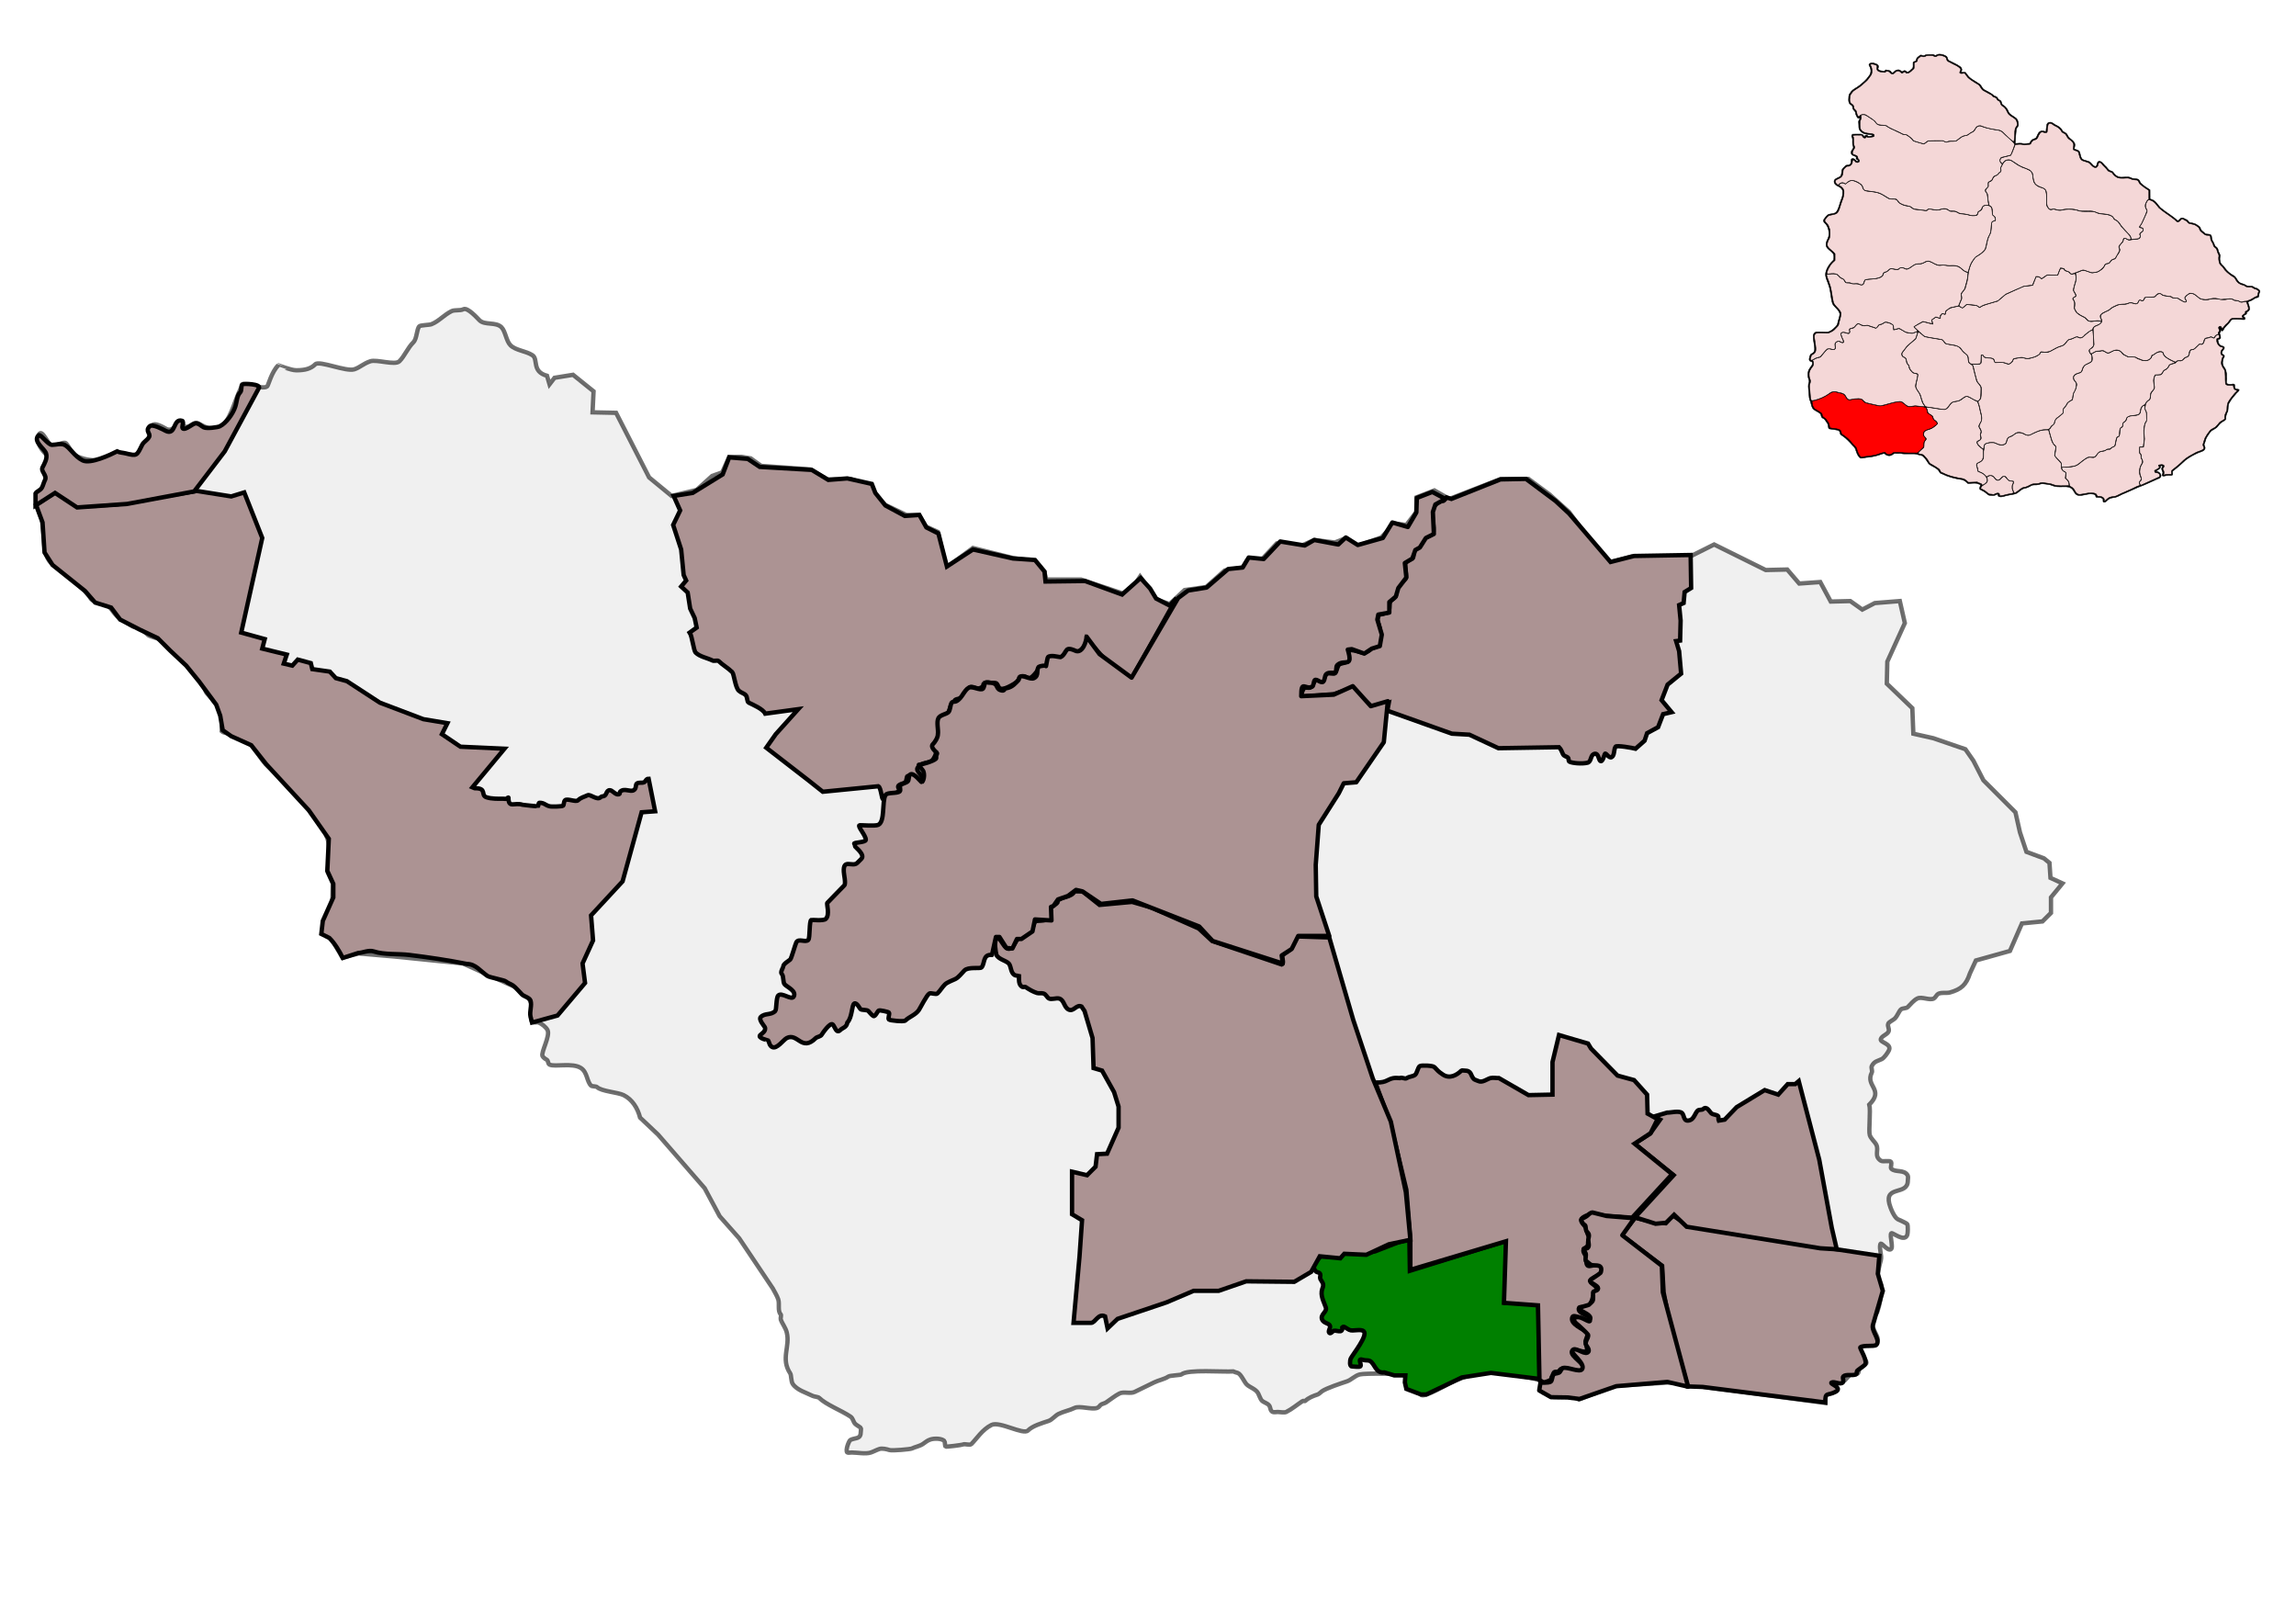 <?xml version="1.0" encoding="UTF-8" standalone="no"?>
<!-- Created with Inkscape (http://www.inkscape.org/) -->

<svg
   xmlns:dc="http://purl.org/dc/elements/1.1/"
   xmlns:cc="http://creativecommons.org/ns#"
   xmlns:rdf="http://www.w3.org/1999/02/22-rdf-syntax-ns#"
   xmlns:svg="http://www.w3.org/2000/svg"
   xmlns="http://www.w3.org/2000/svg"
   xmlns:sodipodi="http://sodipodi.sourceforge.net/DTD/sodipodi-0.dtd"
   xmlns:inkscape="http://www.inkscape.org/namespaces/inkscape"
   id="svg2"
   version="1.1"
   inkscape:version="0.48.3.1 r9886"
   width="1052.362"
   height="744.094"
   sodipodi:docname="ColoniaMunicipiosgrisRoario.svg">
  <defs
     id="defs6" />
  <sodipodi:namedview
     pagecolor="#ffffff"
     bordercolor="#666666"
     borderopacity="1"
     objecttolerance="10"
     gridtolerance="10"
     guidetolerance="10"
     inkscape:pageopacity="0"
     inkscape:pageshadow="2"
     inkscape:window-width="1366"
     inkscape:window-height="705"
     id="namedview4"
     showgrid="false"
     inkscape:zoom="0.5449133"
     inkscape:cx="513.7208"
     inkscape:cy="251.66657"
     inkscape:window-x="-8"
     inkscape:window-y="-8"
     inkscape:window-maximized="1"
     inkscape:current-layer="svg2"
     showguides="false" />
  <path
     style="opacity:0.571;fill:#e6e6e6;fill-opacity:1;stroke:#000001;stroke-width:1.998;stroke-linecap:round;stroke-linejoin:miter;stroke-miterlimit:4;stroke-opacity:0.99;stroke-dasharray:none;stroke-dashoffset:0"
     d="m 19.269,238.509 c -1.008,-3.466 -3.975,-8.567 -1.835,-12.846 0.63,-1.26 2.46,-0.792 3.212,-2.294 1.626,-3.253 -1.201,-6.032 0,-9.635 0.239,-0.716 1.981,-3.984 0.918,-5.047 -1.962,-1.962 -5.561,-5.852 -3.67,-9.635 1.417,-2.834 4.568,5.505 5.964,5.505 1.597,0 5.355,-2.444 6.423,-1.376 1.114,1.114 3.035,4.958 4.129,5.505 6.958,3.479 14.066,2.602 20.187,-0.459 2.449,-1.224 7.382,1.502 9.635,0 2.884,-1.923 3.279,-6.559 5.047,-10.093 0.367,-0.734 -0.367,-2.019 0,-2.753 1.302,-2.603 6.63,1.139 7.341,1.376 3.653,1.218 5.533,-5.019 6.882,-3.67 0.276,0.276 0.429,2.05 0.918,2.294 2.5,1.25 4.086,-2.545 6.423,-1.376 1.865,0.932 6.307,3.729 9.176,2.294 5.74,-2.87 6.95,-11.606 10.552,-18.81 1.27,-2.539 10.149,1.32 11.928,-0.459 0.517,-0.517 1.959,-6.547 5.047,-9.635 0.044,-0.044 5.751,2.294 8.258,2.294 4.01,0 6.678,-0.714 8.717,-2.753 1.851,-1.851 14.148,3.542 17.893,2.294 2.68,-0.893 4.097,-2.589 7.341,-3.67 2.912,-0.971 11.314,1.991 13.305,0 2.407,-2.407 3.745,-6.039 6.423,-8.717 1.673,-1.673 1.447,-6.035 2.753,-7.341 0.506,-0.506 4.629,-0.567 5.505,-0.918 3.457,-1.383 5.698,-4.226 9.176,-5.964 1.567,-0.783 3.87,-0.1 5.505,-0.918 1.912,-0.956 6.371,4.077 7.341,5.047 2.408,2.408 7.513,0.631 10.093,3.212 1.832,1.832 2.155,6.284 4.129,8.258 2.4,2.4 7.119,2.605 10.093,4.588 2.761,1.841 -0.489,7.437 6.652,9.405 l 1.147,3.9 2.294,-2.982 8.488,-1.376 9.405,7.57 -0.459,9.635 10.782,0.229 15.14,29.592 10.323,8.488 11.47,-2.753 7.111,-6.423 4.588,-1.606 3.212,-7.111 5.735,0 4.129,0.688 4.817,3.441 22.481,1.606 7.799,4.588 10.552,-0.229 9.635,2.982 0.918,3.67 5.505,5.276 9.635,4.588 5.735,0 3.212,5.276 5.505,2.523 3.9,16.287 12.158,-8.946 18.352,4.588 10.093,1.376 4.358,5.047 0.688,3.441 16.058,0 19.269,6.423 5.505,-4.358 2.294,-3.441 7.57,10.552 5.964,2.065 6.882,-6.423 9.864,-1.376 8.488,-7.57 8.258,-1.376 1.835,-2.982 7.341,-1.147 6.423,-6.882 11.011,1.147 6.194,-2.753 9.405,1.147 5.276,-2.065 5.047,3.67 11.011,-3.9 5.964,-6.423 5.505,0.688 4.588,-5.964 0,-6.652 8.258,-3.212 6.882,3.9 23.628,-9.176 12.617,0 9.635,7.111 8.946,8.029 17.434,23.398 11.24,-2.982 26.38,0.229 11.47,-5.735 23.628,11.699 9.864,-0.229 5.505,6.423 9.635,-0.688 4.817,8.946 8.946,-0.229 5.505,3.9 5.735,-2.982 11.47,-0.918 2.294,10.093 -8.029,17.663 -0.229,10.093 11.699,11.24 0.459,11.699 9.176,2.065 14.681,5.047 3.67,5.276 4.588,8.946 14.681,14.681 2.065,9.176 2.982,8.946 8.029,2.982 2.523,2.065 0.459,6.882 5.505,2.523 -5.276,6.423 0,7.111 -3.9,3.9 -9.405,0.918 -5.505,12.617 -15.599,4.358 -2.753,5.964 c -1.714,5.242 -3.98,7.232 -9.176,8.717 -1.523,0.435 -4.55,-0.267 -5.735,0.918 -0.37,0.37 -1.106,1.585 -1.606,1.835 -2.019,1.009 -5.551,-1.009 -7.57,0 -1.734,0.867 -3.056,2.597 -4.359,3.9 -0.765,0.765 -2.5,0.436 -3.212,1.147 -0.944,0.944 -1.555,2.931 -2.753,4.129 -0.611,0.611 -2.606,1.542 -2.982,2.294 -0.612,1.224 0.811,2.684 0,3.9 -0.889,1.334 -2.967,1.791 -3.441,3.212 -0.553,1.66 5.277,2.062 3.67,5.276 -0.528,1.055 -2.086,3.337 -3.212,3.9 -1.841,0.92 -3.444,0.924 -4.588,3.212 -0.398,0.795 0.398,2.187 0,2.982 -3.126,6.251 5.877,7.657 -1.147,14.681 0.739,2.692 -0.389,12.139 0.229,13.993 0.536,1.609 2.349,3.092 2.982,4.358 1.316,2.632 -1.163,5.189 2.065,7.341 0.907,0.605 3.941,-0.188 4.588,0.459 0.695,0.695 -0.336,2.646 0.229,3.212 1.878,1.878 6.047,0.165 7.57,3.212 0.238,0.476 0,1.75 0,2.294 0,6.844 -10.598,2.109 -8.488,10.552 0.491,1.964 2.292,6.307 3.9,7.111 0.534,0.267 4.084,1.744 4.358,2.294 0.341,0.682 0.242,4.09 0,4.817 -1.238,3.715 -6.794,-1.235 -7.341,-0.688 -0.916,0.916 1.117,6.667 -0.229,7.341 -1.768,0.884 -4.456,-3.738 -4.817,-2.294 -0.583,2.334 0.828,4.945 0.229,7.341 -0.509,2.034 -1.849,6.381 -1.147,8.488 0.437,1.312 1.376,1.956 1.376,3.67 0,4.361 -0.566,7.664 -1.835,11.47 -0.258,0.775 -1.034,1.268 -1.376,2.294 -0.267,0.801 -0.067,1.51 -0.459,2.294 -1.229,2.458 2.065,6.17 2.065,8.029 -0.697,3.855 -6.21,0.934 -8.488,3.212 -1.724,1.724 3.984,6.254 3.212,7.799 -0.229,0.458 -2.195,0.589 -2.753,1.147 -0.742,0.742 -0.372,2.666 -1.147,3.441 -0.863,0.863 -3.03,0.048 -3.67,0.688 -0.865,0.865 -1.456,1.685 -2.294,2.523 -1.135,1.135 -5.143,-1.05 -6.423,0.229 -1.776,1.776 4.765,3.467 1.606,5.047 -4.354,2.177 -4.129,-2.832 -4.129,5.047 l -25.922,-3.441 -45.191,-5.964 -25.463,1.606 -16.287,6.194 c -3.616,-2.633 -10.835,0.193 -14.222,-2.065 -0.879,-0.586 -2.232,-0.856 -2.982,-1.606 -1.19,-1.19 0.853,-4.161 -0.918,-5.047 -3.531,-1.765 -24.651,-4.782 -28.674,-3.441 -3.956,1.319 -8.168,2.593 -12.158,4.588 -1.574,0.787 -12.021,6.789 -13.305,5.505 -1.571,-1.571 -5.106,-2.353 -6.882,-4.129 -0.93,-0.93 0.351,-3.778 -0.688,-4.817 -0.928,-0.928 -18.27,-1.053 -20.645,-0.459 -2.267,0.567 -3.865,2.512 -5.964,3.212 -2.39,0.797 -9.49,3.103 -11.47,4.588 -0.455,0.342 -1.324,1.206 -1.835,1.376 -2.033,0.678 -4.257,1.505 -5.735,2.982 -0.19,0.19 -0.92,-0.151 -1.147,0 -2.558,1.705 -4.99,3.757 -7.57,5.047 -0.851,0.425 -2.929,0 -3.9,0 -0.476,0 -1.834,0.23 -2.294,0 -1.422,-0.711 -0.784,-2.16 -1.835,-3.212 -0.9,-0.9 -2.29,-1.143 -3.212,-2.065 -0.495,-0.495 -1.194,-2.388 -1.606,-3.212 -1.02,-2.039 -3.908,-2.761 -5.276,-4.129 -1.206,-1.206 -2.578,-4.759 -4.129,-5.276 -0.676,-0.225 -1.427,-0.369 -2.065,-0.688 -4.238,0.359 -21.153,-1.098 -23.628,1.376 -0.301,0.301 -5.353,0.51 -5.964,0.918 -2.035,1.357 -4.534,1.693 -6.652,2.753 -2.917,1.459 -5.77,2.77 -8.946,4.358 -1.879,0.939 -5.012,-0.247 -6.882,0.688 -2.089,1.045 -4.143,2.762 -6.194,4.129 -0.713,0.475 -2.057,0.681 -2.523,1.147 -0.491,0.491 -0.763,1.095 -1.606,1.376 -2.528,0.843 -8.064,-1.129 -10.323,0 -2.195,1.097 -5.067,1.616 -7.341,2.753 -1.564,0.782 -2.925,2.657 -4.588,3.212 -2.997,0.999 -7.246,2.199 -9.405,4.359 -2.158,2.158 -13.027,-4.383 -16.746,-2.523 -4.186,2.093 -6.84,6.382 -9.176,8.717 -0.766,0.766 -2.957,-0.242 -3.9,0.229 -0.478,0.239 -7.883,1.21 -8.029,0.918 -0.2,-0.399 -0.207,-2.271 -0.459,-2.523 -1.237,-1.237 -4.644,-1.281 -6.423,-0.688 -1.53,0.51 -2.18,1.224 -3.441,2.065 -1.526,1.018 -3.601,1.342 -5.047,2.065 -0.661,0.33 -9.053,1.111 -10.323,0.688 -1.123,-0.374 -3.268,-0.899 -4.588,-0.459 -1.458,0.486 -2.539,1.152 -3.9,1.606 -2.37,0.79 -6.195,0 -8.717,0 -0.244,0 -1.89,0.175 -2.065,0 -1.021,-1.021 0.832,-5.463 1.376,-5.735 2.509,-1.255 4.817,-0.145 4.817,-3.9 0,-0.255 0.162,-1.444 0,-1.606 -0.665,-0.665 -2,-1.312 -2.523,-1.835 -1.1,-1.1 -0.895,-2.508 -2.294,-3.441 -4.157,-2.771 -11.208,-5.474 -14.222,-8.488 -0.505,-0.505 -2.315,-0.584 -2.982,-0.918 -3.02,-1.51 -7.273,-2.651 -9.176,-5.505 -0.848,-1.271 -0.619,-4.026 -1.147,-4.817 -4.52,-6.779 0.036,-12.245 -1.606,-18.81 -0.549,-2.198 -2.09,-3.976 -2.753,-5.964 -0.158,-0.473 0.333,-1.961 0,-2.294 -1.524,-1.524 -0.437,-4.752 -1.147,-6.882 -0.598,-1.795 -1.799,-3.599 -2.523,-5.047 l -15.369,-22.939 -8.946,-10.093 -6.882,-12.846 -21.334,-24.545 -8.258,-7.799 c -1.171,-4.452 -3.602,-8.338 -7.57,-10.323 -2.602,-1.301 -10.222,-1.735 -12.158,-3.67 -0.442,-0.442 -2.307,-0.242 -2.753,-0.688 -2.022,-2.022 -1.658,-6.076 -4.588,-8.029 -3.896,-2.597 -11.998,-0.379 -14.452,-1.606 -0.828,-0.414 -0.443,-1.827 -1.376,-2.294 -0.429,-0.214 -1.467,-0.87 -1.835,-1.606 -0.825,-1.65 3.642,-9.232 2.294,-11.928 -0.654,-1.307 -2.665,-2.953 -4.129,-3.441 -0.828,-0.276 -1.95,0.172 -2.753,-0.229 -1.568,-0.784 0.234,-6.181 -0.229,-7.57 -1.533,-4.599 -3.325,-4.93 -6.194,-7.799 l -25.463,-11.47 -31.656,-3.212 -16.058,-1.376 -7.57,1.835 -5.735,-9.864 -3.441,-1.376 1.376,-6.652 3.212,-5.964 0.229,-10.093 -2.294,-5.047 c 0.087,-5.255 1.728,-11.913 -0.688,-16.746 -0.13,-3.042 -2.5,-5.253 -4.358,-7.111 -1.062,-1.062 -4.343,-5.704 -5.047,-7.111 -0.759,-1.519 -5.467,-4.969 -5.964,-5.964 -1.231,-2.462 -9.872,-10.102 -12.387,-12.617 -1.9,-1.9 -6.465,-9.311 -8.029,-10.093 -2.339,-1.169 -4.944,-3.128 -7.111,-3.67 -1.264,-0.316 -4.108,-0.438 -5.047,-1.376 l 0,-8.488 c -1.312,-0.915 -0.934,-2.311 -1.835,-3.212 -1.688,-1.688 -3.092,-3.78 -4.817,-5.505 -0.86,-0.86 -1.108,-2.714 -2.065,-3.67 -1.174,-1.174 -1.385,-4.138 -2.753,-5.505 -0.8,-0.8 -4.407,-4.088 -5.047,-5.047 -1.658,-2.487 -4.192,-5.307 -7.341,-6.882 -1.569,-0.784 -1.976,-2.708 -3.441,-3.441 -1.016,-0.508 -5.876,-1.746 -6.423,-2.294 -1.234,-1.234 -2.971,-2.632 -4.588,-3.441 -0.652,-0.326 -1.656,-0.14 -2.294,-0.459 -2.076,-1.038 -4.007,-2.692 -5.964,-3.67 -1.903,-0.951 -3.77,-4.229 -5.276,-5.735 -1.511,-1.511 -6.168,-1.351 -8.029,-3.212 -3.931,-6.123 -9.802,-9.114 -15.14,-14.452 -0.799,-0.799 -2.453,-1.306 -3.212,-2.065 -2.5,-2.5 -3.212,-6.681 -3.212,-10.782 z"
     id="path2987"
     inkscape:connector-curvature="0"
     sodipodi:nodetypes="cssssssssssssssssssssssssssssssssssc" />
  <path
     style="opacity:1;fill:#ac9393;fill-opacity:1;stroke:#000001;stroke-width:1.998;stroke-linecap:round;stroke-linejoin:miter;stroke-miterlimit:4;stroke-opacity:0.99;stroke-dasharray:none;stroke-dashoffset:0"
     d="m 115.156,341.507 -9.176,-4.129 -3.9,-2.753 -1.147,-6.652 -1.835,-5.047 -7.799,-10.552 -5.964,-7.341 -7.341,-6.882 -5.735,-5.735 -8.258,-3.9 -8.946,-4.588 -4.129,-5.505 -7.341,-2.294 -4.588,-5.276 -14.911,-11.929 -3.67,-5.735 -0.918,-13.764 -2.982,-8.029 8.946,-5.964 10.093,6.652 18.122,-0.918 36.474,-6.194 15.828,2.523 5.964,-1.835 8.258,20.875 -9.635,43.356 10.782,2.982 -1.147,4.358 11.24,2.753 -1.376,4.129 3.9,0.918 2.523,-2.753 5.964,1.606 0.688,2.753 8.029,1.147 2.753,2.982 5.047,1.376 15.14,9.864 19.957,7.57 11.011,1.835 -2.523,5.047 8.488,5.735 20.187,0.918 -14.681,17.663 c 1.218,0.487 0.735,0.459 1.376,0.459 5.348,0 2.272,3.204 5.047,4.129 2.317,0.772 5.191,0.688 7.799,0.688 0.143,0 1.26,0.117 1.376,0 0.242,-0.242 0.918,-0.801 0.918,-0.459 0,5.023 2.743,1.985 6.423,3.212 0.116,0.038 6.984,0.815 7.111,0.688 0.237,-0.237 0.114,-1.606 0.688,-1.606 2.209,0 2.609,1.111 4.588,1.606 1.192,0.298 5.917,0.047 6.194,-0.229 0.494,-0.494 0.243,-1.849 0.918,-2.523 0.994,-0.994 4.97,0.994 5.964,0 1.294,-1.294 2.891,-1.56 4.358,-2.294 1.31,-0.655 4.387,2.495 5.964,0.918 0.593,-0.593 0.956,-0.248 1.835,-0.688 0.978,-0.489 0.929,-3.435 3.212,-2.294 0.665,0.333 2.568,2.479 3.67,1.376 0.191,-0.191 0.038,-0.726 0.229,-0.918 1.877,-1.877 4.455,0.181 6.194,-0.688 1.327,-0.664 0.858,-2.464 1.376,-2.982 0.826,-0.826 2.472,-0.204 3.441,-0.688 0.771,-0.386 0.849,-1.606 2.065,-1.606 l 2.982,14.911 -6.194,0.459 -8.717,31.656 -14.452,15.599 0.918,11.47 -4.817,10.552 1.147,8.946 -12.617,14.911 -11.699,3.212 -0.688,-2.753 c -0.53,-2.266 0.733,-5.141 0,-7.341 -0.434,-1.301 -3.061,-1.914 -3.9,-2.753 -0.891,-0.891 -3.104,-3.446 -4.129,-4.129 -1.122,-0.748 -2.494,-1.117 -3.212,-1.835 -0.597,-0.597 -7.444,-1.828 -8.488,-2.523 -3.21,-2.14 -5.406,-5.505 -9.405,-5.505 -8.936,-1.778 -17.499,-3.019 -26.38,-4.129 -5.085,-0.636 -11.506,-0.012 -16.287,-1.606 -2.389,-0.796 -5.206,0.688 -7.111,0.688 l -7.111,2.294 c -1.743,-3.376 -3.687,-6.669 -6.194,-9.176 l -3.67,-1.835 0.688,-5.964 4.817,-10.782 0,-6.194 -2.753,-5.964 0.688,-14.681 -9.176,-13.075 -19.499,-21.104 z"
     id="path2991"
     inkscape:connector-curvature="0" />
  <path
     style="opacity:1;fill:#ac9393;fill-opacity:1;stroke:#000001;stroke-width:1.998;stroke-linecap:round;stroke-linejoin:miter;stroke-miterlimit:4;stroke-opacity:0.99;stroke-dasharray:none;stroke-dashoffset:0"
     d="m 766.636,556.909 7.57,5.047 23.398,3.9 63.772,9.635 -0.688,8.258 2.294,7.799 -4.588,15.828 c -0.586,2.849 3.704,6.848 1.606,8.946 -0.943,0.943 -6.151,-0.043 -7.341,1.147 -0.379,0.379 3.678,6.415 2.065,8.029 -0.91,0.91 -3.67,2.508 -3.67,2.982 0,0.529 0.115,1.089 -0.459,1.376 -1.386,0.693 -4.567,-0.25 -5.735,0.918 -0.596,0.596 0.608,2.449 -0.459,2.982 -1.438,0.719 -3.404,-0.7 -4.817,-0.229 -1.623,0.541 5.558,2.382 1.606,4.358 -3.849,1.925 -4.588,-0.096 -4.588,4.817 l -56.202,-7.111 -6.882,-0.229 -8.488,-30.28 -2.523,-12.846 -0.688,-12.158 -18.581,-13.993 6.194,-8.029 8.717,2.065 5.276,0.459 z"
     id="path2993"
     inkscape:connector-curvature="0" />
  <path
     style="opacity:1;fill:#ac9393;fill-opacity:1;stroke:#000001;stroke-width:1.998;stroke-linecap:round;stroke-linejoin:miter;stroke-miterlimit:4;stroke-opacity:0.99;stroke-dasharray:none;stroke-dashoffset:0"
     d="m 774.894,254.338 0.229,15.14 -2.982,1.835 -0.459,5.047 -2.065,0.918 0.688,7.111 -0.229,9.176 -1.835,0.229 1.376,4.588 0.918,10.323 -6.194,5.047 -2.753,7.111 4.588,5.505 -3.9,0.918 -2.294,5.964 -5.047,2.753 -1.147,3.441 -4.129,3.67 c -1.3,-0.343 -8.665,-1.683 -9.176,-0.918 -0.896,1.344 -0.365,4.082 -1.835,4.817 -1.178,0.589 -2.525,-2.063 -2.982,-1.606 -0.327,0.327 -1.121,4.385 -2.294,3.212 -0.674,-0.674 -0.791,-4.078 -2.982,-2.982 -1.431,0.716 -0.996,3.461 -2.753,3.9 -2.377,0.594 -6.85,0.245 -8.258,-0.459 -0.61,-0.305 -0.26,-1.407 -0.688,-1.835 -0.635,-0.635 -1.792,-0.601 -2.294,-1.606 -0.665,-1.33 -0.807,-2.183 -1.835,-3.212 l -27.757,0.459 -13.305,-6.194 -8.029,-0.459 -29.592,-10.552 0.688,-3.67 -7.341,2.294 -9.405,-8.946 -8.488,2.753 -16.975,1.376 c 2.942,-0.213 1.871,-2.56 3.441,-4.129 0.585,-0.585 2.258,0.266 2.982,-0.459 0.686,-0.686 1.406,-2.323 2.065,-2.982 0.595,-0.595 2.752,0.46 3.441,-0.229 0.887,-0.887 1.01,-2.156 1.606,-2.753 0.899,-0.899 3.407,0.263 4.129,-0.459 0.594,-0.594 0.978,-3.586 2.065,-4.129 0.707,-0.353 3.872,-0.836 4.129,-1.606 0.312,-0.935 -0.727,-3.861 -0.229,-4.358 1.384,-1.384 5.937,1.096 7.57,0.688 1.216,-0.304 2.285,-1.138 2.982,-1.835 0.498,-0.498 2.455,-0.483 2.753,-1.376 0.289,-0.866 0.74,-1.709 1.147,-2.523 1.061,-2.123 -0.304,-6.648 -0.918,-8.488 -0.321,-0.962 0.229,-2.123 0.229,-2.982 l 4.358,-1.147 c 1.224,-1.44 0.405,-3.562 1.147,-5.047 0.549,-1.098 1.971,-1.096 2.523,-2.753 0.33,-0.991 -0.236,-2.74 0.229,-3.67 0.128,-0.257 3.666,-3.437 4.129,-3.9 0.947,-0.947 -0.347,-5.722 0,-7.111 0.311,-1.244 2.657,-1.739 3.441,-2.523 0.462,-0.462 0.158,-2.645 0.688,-3.441 0.623,-0.934 2.029,-1.57 2.753,-2.294 1.097,-1.097 1.059,-3.053 2.294,-3.67 0.676,-0.338 3.013,-0.979 3.441,-1.835 1.238,-2.477 -1.241,-9.218 0,-11.699 0.497,-0.995 2.622,-2.862 3.67,-3.212 0.305,-0.102 0.856,0.146 1.147,0 0.598,-0.299 0.849,-1.078 1.376,-1.606 l 2.294,0.688 22.481,-8.946 11.699,-0.229 13.534,10.093 6.194,5.735 19.04,22.251 10.782,-2.753 z"
     id="path2995"
     inkscape:connector-curvature="0"
     sodipodi:nodetypes="cccccccccccccc" />
  <path
     style="opacity:1;fill:#008000;fill-opacity:1;stroke:#000001;stroke-width:1.998;stroke-linecap:round;stroke-linejoin:miter;stroke-miterlimit:4;stroke-opacity:0.99;stroke-dasharray:none;stroke-dashoffset:0"
     d="m 634.505,628.939 c -4.064,0.569 -4.353,-4.126 -6.652,-5.276 -0.836,-0.418 -1.914,-0.103 -2.982,-0.459 -3.196,-1.065 -0.464,2.069 -1.376,2.982 -0.401,0.401 -3.294,0 -3.9,0 -1.093,0 -0.902,-2.783 -0.459,-3.67 0.915,-1.83 7.894,-10.457 5.964,-12.387 -1.361,-1.361 -5.002,0.137 -6.652,-0.688 -1.972,-0.986 -2.435,-1.923 -3.212,-1.147 0.284,3.428 -3.164,0.641 -4.358,1.835 -0.191,0.191 -1.085,1.209 -1.606,0.688 -0.788,-0.788 0.878,-2.468 0.229,-3.441 -0.697,-1.046 -2.699,-1.039 -3.441,-2.523 -1.243,-2.486 2.357,-3.48 1.606,-5.735 -0.909,-2.726 -2.636,-5.396 -1.606,-8.488 1.029,-2.365 -0.048,-2.848 -0.918,-4.588 -0.274,-0.548 0.196,-1.478 0,-2.065 -0.362,-1.086 -1.398,-0.71 -2.065,-1.376 -0.715,-0.715 -0.835,-1.67 -1.376,-2.753 l 3.67,-4.129 8.946,0.229 1.606,-1.835 8.717,0.459 5.735,-1.147 10.552,-4.129 5.047,-1.376 0.229,14.452 44.273,-13.764 -0.459,28.445 15.14,0.459 0.459,34.409 -22.251,-2.753 -13.305,2.065 -16.287,7.799 -2.523,0 -6.652,-2.523 -0.688,-2.982 0.229,-3.212 -5.047,0 z"
     id="path2997"
     inkscape:connector-curvature="0"
     sodipodi:nodetypes="csscssssccscsscsssccccccccccc" />
  <path
     style="opacity:1;fill:#ac9393;fill-opacity:1;stroke:#000001;stroke-width:1.998;stroke-linecap:round;stroke-linejoin:miter;stroke-miterlimit:4;stroke-opacity:0.99;stroke-dasharray:none;stroke-dashoffset:0"
     d="m 834.307,572.049 -61.248,-9.864 -5.735,-5.505 -3.67,3.67 -4.817,0.459 -9.405,-2.982 12.617,-13.764 5.047,-5.505 -17.893,-14.452 7.111,-4.588 4.588,-6.423 -2.982,-1.376 6.194,-1.835 c 1.633,0.058 5.597,-1.056 6.882,0.229 1.111,1.111 0.494,4.27 3.67,3.212 1.709,-0.57 2.322,-3.24 3.441,-4.358 0.557,-0.557 2.05,-0.215 2.523,-0.688 1.594,-1.594 2.746,0.911 3.67,1.835 0.81,0.81 2.414,0.579 3.212,1.376 0.239,0.239 0.041,1.687 0.229,2.065 l 2.753,-0.459 5.505,-5.735 12.846,-7.799 6.194,2.065 4.358,-4.817 3.441,0 1.606,-1.376 9.405,36.015 5.735,31.198 2.294,9.864 z"
     id="path2999"
     inkscape:connector-curvature="0" />
  <path
     style="opacity:1;fill:#ac9393;fill-opacity:1;stroke:#000001;stroke-width:1.998;stroke-linecap:round;stroke-linejoin:miter;stroke-miterlimit:4;stroke-opacity:0.99;stroke-dasharray:none;stroke-dashoffset:0"
     d="m 16.287,231.628 8.946,-5.735 10.093,6.652 22.939,-1.606 30.739,-5.735 13.993,-18.352 15.599,-28.904 c 1.459,-2.005 -7.139,-2.266 -7.57,-1.835 -0.605,0.605 -0.147,2.9 -0.918,3.67 -1.577,1.577 -1.504,4.281 -2.294,6.652 -1.058,3.174 -4.061,7.421 -7.111,8.946 -0.928,0.464 -5.987,1.136 -7.341,0.459 -1.235,-0.617 -2.139,-1.835 -3.67,-1.835 -1.321,0 -4.828,3.43 -5.964,2.294 -0.525,-0.525 0.662,-3.144 -0.229,-3.441 -4.277,-1.426 -2.76,6.993 -7.57,4.588 -1.134,-0.567 -6.064,-3.341 -7.341,-2.065 -2.233,2.233 0.584,3.19 -0.229,4.817 -0.753,1.506 -2.467,2.181 -3.212,3.67 -2.488,4.975 -2.266,5.226 -7.57,3.9 -1.335,-0.334 -2.681,-0.308 -3.9,-0.918 -3.033,1.55 -12.25,5.918 -15.828,4.129 -3.781,-1.891 -5.789,-5.877 -8.258,-7.111 -1.617,-0.809 -4.094,0 -5.735,0 -1.943,0 -5.33,-5.222 -6.194,-4.358 -2.738,2.738 2.698,6.029 3.441,8.258 0.76,2.279 -0.751,4.714 -1.606,6.423 -0.944,1.888 2.211,3.607 1.147,5.735 -0.645,1.29 -0.82,2.329 -1.376,3.441 -0.671,1.343 -2.54,1.868 -2.982,2.753 z"
     id="path3001"
     inkscape:connector-curvature="0" />
  <path
     style="opacity:1;fill:#ac9393;fill-opacity:1;stroke:#000001;stroke-width:1.998;stroke-linecap:round;stroke-linejoin:miter;stroke-miterlimit:4;stroke-opacity:0.99;stroke-dasharray:none;stroke-dashoffset:0"
     d="m 402.587,360.318 c 1.342,0.671 1.46,6.381 2.294,5.964 0.817,-0.409 0.558,-1.246 1.147,-1.835 0.565,-0.565 2.805,-0.588 3.67,-0.688 4.68,-1.56 0.88,-2.486 2.294,-3.9 0.482,-0.482 2.241,-0.891 2.753,-1.147 0.808,-0.404 0.764,-2.791 1.147,-2.982 3.05,-1.525 4.604,3.655 6.423,1.835 1.628,-1.628 -2.589,-3.998 -1.835,-5.505 1.486,-2.972 5.225,-2.013 6.882,-3.67 0.487,-0.487 2.331,-3.404 1.376,-4.358 -0.08,-0.08 -1.229,-1.065 -0.918,-1.376 3.608,-3.608 1.269,-4.472 2.523,-9.635 1.275,-0.638 -0.229,-2.325 -0.229,-1.835 0,0.006 0.847,-0.618 0.918,-0.688 0.268,-0.268 -0.268,-1.338 0,-1.606 1.111,-1.111 3.416,-1.556 3.441,-1.606 0.235,-0.469 1.376,-4.129 1.376,-4.129 0.474,-0.474 1.311,-0.557 1.606,-1.147 0.156,-0.312 -0.041,-0.877 0.229,-1.147 0.753,-0.753 2.796,-0.546 3.212,-1.376 0.986,-1.973 0.812,-2.147 2.753,-3.441 0.416,-0.277 0.442,-0.909 0.918,-1.147 1.232,-0.616 3.289,1.108 4.588,0.459 2.464,-1.232 0.87,-0.365 1.835,-2.294 0.06,-0.121 5.012,-0.247 5.505,0 1.457,0.728 0.574,3.555 4.358,2.294 1.363,-0.454 3.441,-1.606 4.817,-2.523 1.174,-0.783 1.359,-2.171 2.523,-2.753 1.575,-0.787 2.904,1.186 3.9,0.688 1.881,-0.94 3.456,-3.685 4.817,-5.047 0.398,-0.398 2.171,-0.106 2.753,-0.688 1.095,-1.095 0.229,-2.982 2.065,-3.9 1.361,-0.681 3.365,0.955 4.817,0.229 1.385,-0.693 1.784,-2.506 3.212,-2.982 3.322,-1.107 2.213,3.063 6.882,-1.606 0.891,-0.891 2.299,-1.361 2.065,-3.212 l 8.029,8.946 11.929,8.488 20.645,-36.932 -3.212,3.441 -6.194,-3.212 -2.753,-4.588 -4.358,-4.817 -2.065,1.835 -6.423,5.735 -16.975,-6.194 -18.122,0.229 -0.459,-4.588 -4.358,-5.276 -10.093,-0.688 -18.352,-4.129 -11.929,7.799 -3.9,-15.14 -5.505,-2.753 -3.212,-5.735 -6.652,0.459 -8.946,-4.817 -4.588,-5.735 -1.606,-4.129 -11.24,-2.523 -8.717,0.688 -7.57,-4.588 -23.857,-1.376 -5.505,-3.67 -8.488,-0.688 -2.982,7.799 -13.764,8.488 -8.717,1.376 2.982,6.652 -3.212,6.652 3.67,11.24 1.147,11.699 1.147,2.523 -2.294,2.753 2.982,2.753 1.147,7.341 2.065,4.358 0.918,4.358 -3.212,2.294 c 1.203,1.767 1.762,8.185 2.753,9.176 1.915,1.915 5.323,2.432 7.799,3.67 0.609,0.304 2.265,-0.259 2.753,0.229 1.739,1.739 4.348,3.201 6.194,5.047 0.853,0.853 1.338,6.843 2.982,8.488 1.148,1.055 2.25,1.103 3.212,2.065 0.856,0.856 0.482,2.994 1.376,3.441 2.052,1.026 6.487,2.88 7.57,5.047 l 15.14,-2.065 -10.323,11.47 -4.358,6.194 19.269,14.911 6.652,5.276 z"
     id="path3003"
     inkscape:connector-curvature="0" />
  <path
     style="opacity:1;fill:#ac9393;fill-opacity:1;stroke:#000001;stroke-width:1.998;stroke-linecap:round;stroke-linejoin:miter;stroke-miterlimit:4;stroke-opacity:0.99;stroke-dasharray:none;stroke-dashoffset:0"
     d="m 644.598,545.21 1.835,22.481 0,14.222 43.814,-13.075 -0.918,28.215 15.599,1.147 0.688,34.18 1.835,1.147 c 0.95,-0.178 2.736,-0.672 3.441,-1.376 0.319,-0.319 0.095,-1.013 0.459,-1.376 0.365,-0.365 0.52,-1.438 0.918,-1.835 0.528,-0.528 1.343,-0.098 2.065,-0.459 0.415,-0.208 0.593,-0.87 1.147,-1.147 2.837,-1.419 7.856,2.467 10.093,0.229 2.025,-2.025 -6.148,-6.056 -5.047,-8.258 0.756,-1.512 5.871,0.781 6.652,0 0.726,-0.726 -0.459,-3.737 -0.459,-4.588 0,-0.709 1.493,-3.325 0.688,-4.129 -1.421,-1.421 -8.272,-3.872 -6.652,-7.111 0.843,-1.685 7.488,3.294 9.176,1.606 1.41,-1.41 -7.606,-2.911 -6.194,-5.735 0.472,-0.944 3.37,0.3 4.129,-0.459 1.95,-1.95 2.332,-5.314 2.523,-5.505 0.335,-0.335 1.14,-0.445 1.376,-0.918 1.647,-3.294 -3.585,-4.071 -2.753,-5.735 1.032,-2.065 7.196,-2.124 5.505,-5.505 -1.815,-3.629 -6.138,0.34 -7.111,-1.606 -0.584,-1.169 -0.153,-2.446 -0.459,-3.67 -0.23,-0.921 -1.509,-2.126 -1.147,-3.212 0.325,-0.975 1.393,-0.952 1.835,-1.835 0.569,-1.137 -0.127,-2.167 0.688,-2.982 0.515,-0.515 -0.918,-2.596 -0.918,-3.441 0.358,-2.989 -5.444,-4.848 -0.918,-7.111 l 2.753,-1.147 6.194,0.918 12.617,0.918 18.352,-19.957 -17.205,-13.993 7.341,-4.817 3.212,-6.423 -4.588,-2.523 -0.229,-8.717 -5.964,-6.652 -7.57,-2.065 -12.158,-12.387 -1.376,-2.294 -13.305,-3.9 -2.982,12.387 0,14.911 -11.011,0.229 -13.534,-7.799 c -1.159,0.037 -2.653,-0.312 -3.9,0 -1.447,0.362 -3.728,2.265 -5.505,1.376 -0.567,-0.284 -1.741,-0.594 -2.065,-0.918 -1.669,-1.669 -0.867,-3.9 -4.358,-3.9 -0.143,0 -1.26,-0.117 -1.376,0 -2.025,2.025 -5.309,3.954 -8.488,1.835 -2.376,-1.584 -2.276,-1.818 -3.9,-3.441 -0.692,-0.692 -5.716,-0.927 -6.652,-0.459 -0.847,0.424 -1.267,3.102 -2.065,3.9 -0.914,0.914 -2.661,0.78 -3.9,1.606 -0.971,0.647 -2.082,-0.565 -3.212,0 -2.637,-0.245 -3.668,-0.001 -5.964,1.147 -0.984,0.492 -2.171,0.918 -5.276,0.918 l 6.882,18.581 z"
     id="path3009"
     inkscape:connector-curvature="0"
     sodipodi:nodetypes="ccccccccscccssssssssssssssscsssccccccccccccccccccccsssscssssscsc" />
  <path
     style="opacity:1;fill:#ac9393;fill-opacity:1;stroke:#000001;stroke-width:1.998;stroke-linecap:round;stroke-linejoin:miter;stroke-miterlimit:4;stroke-opacity:0.99;stroke-dasharray:none;stroke-dashoffset:0"
     d="m 629.229,494.284 8.258,19.728 6.882,32.345 2.065,21.792 -9.864,2.065 -10.323,4.817 -10.093,-0.459 -1.835,2.065 -9.405,-0.918 -3.951,7.133 -7.748,4.566 -22.022,-0.229 -12.617,4.358 -11.47,0 -12.387,5.276 -22.481,7.57 -4.588,4.358 -1.147,-5.505 c -3.15,-1.56 -4.469,2.982 -6.423,2.982 l -8.029,0 2.753,-30.509 1.147,-16.516 -4.588,-2.753 0,-19.499 6.882,1.606 3.9,-3.9 0.688,-5.735 4.588,-0.229 5.276,-11.928 0,-9.635 -2.065,-6.652 -5.505,-9.864 -3.9,-1.147 -0.459,-13.764 -3.67,-12.387 -1.376,-2.065 c -2.379,-1.117 -3.58,2.569 -5.964,1.376 -2.15,-1.075 -1.938,-4.442 -4.359,-5.047 -1.323,-0.331 -3.39,0.599 -4.588,0 -0.986,-0.493 -1.239,-1.866 -2.523,-2.294 -0.899,-0.3 -2.087,0.069 -2.982,-0.229 -1.867,-0.622 -3.334,-1.458 -5.276,-2.753 -0.322,-0.215 -1.025,0.176 -1.376,0 -1.788,-0.894 -1.606,-3.03 -1.606,-5.047 -0.571,-0.151 -1.561,-0.123 -2.065,-0.459 -1.613,-1.075 -1.494,-3.217 -2.294,-4.817 -0.843,-1.686 -4.845,-2.12 -5.964,-4.358 -0.389,-1.541 -1.157,-6.184 0,-7.341 2.038,-2.038 3.378,6.465 6.882,4.129 1.157,-0.772 2.332,-3.912 2.982,-4.129 2.294,-0.765 2.591,-1.215 4.129,-2.753 0.484,-0.484 1.758,-0.534 2.065,-1.147 0.694,-1.387 1.016,-2.95 1.606,-4.129 0.261,-0.521 4.98,0.067 6.423,-1.376 0.935,-0.935 -0.146,-3.983 0.688,-4.817 0.818,-0.818 2.515,-1.479 3.212,-2.523 0.127,-0.191 -0.162,-0.526 0,-0.688 2.035,-2.035 6.395,-1.55 7.799,-4.358 l 3.67,0 7.799,6.194 14.911,-1.376 8.717,2.523 21.792,9.635 6.194,5.735 31.886,10.782 c 1.381,-0.543 -0.266,-3.634 0.459,-4.358 0.818,-0.818 2.546,-1.628 3.67,-2.753 1.171,-1.171 0.446,-5.735 3.441,-5.735 l 14.222,0.459 11.011,37.85 z"
     id="path3011"
     inkscape:connector-curvature="0"
     sodipodi:nodetypes="ccccccccccccccccccscccccccccccccccccsssscsccsscsssscssssscccccccc" />
  <path
     style="opacity:1;fill:#ac9393;fill-opacity:1;stroke:#000000;stroke-width:2;stroke-linecap:square;stroke-linejoin:round;stroke-miterlimit:4;stroke-opacity:0.99;stroke-dasharray:none;stroke-dashoffset:0"
     d="m 454.659,437.624 c -4.371,-0.434 -3.115,4.032 -4.817,5.735 -0.665,0.665 -6.018,-0.405 -7.799,1.376 -1.256,1.256 -2.623,3.146 -4.129,3.9 -1.457,0.728 -3.784,1.49 -4.817,2.523 -1.333,1.333 -2.018,2.706 -3.441,4.129 -0.584,0.584 -2.904,-0.383 -3.67,0 -1.159,0.58 -4.104,6.5 -4.817,7.57 -1.477,2.216 -4.52,3.143 -6.194,4.817 -0.678,0.678 -7.116,-0.005 -7.57,-0.459 -0.535,-0.535 0.535,-2.676 0,-3.212 -0.318,-0.318 -4.097,-1.163 -4.588,-0.918 -0.692,0.346 -1.619,2.976 -2.523,2.523 -0.69,-0.345 -1.86,-1.86 -2.294,-2.294 -0.699,-0.699 -3.03,-0.277 -3.67,-0.918 -0.311,-0.311 -1.629,-3.085 -2.753,-2.523 -1.221,0.61 -0.902,6.407 -3.212,8.717 -0.315,2.274 -2.103,2.332 -3.212,3.441 -1.859,1.859 -2.477,-1.559 -3.441,-2.523 -1.237,-1.237 -4.94,4.374 -5.047,4.588 -0.472,0.944 -2.214,1.067 -2.753,1.606 -6.5,6.5 -8.246,-2.53 -13.305,0 -1.45,0.725 -4.53,5.19 -6.652,4.129 -1.261,-0.63 -1.28,-1.872 -1.835,-2.982 -0.068,-0.136 -5.09,-1.104 -3.67,-2.523 0.602,-0.602 2.944,-1.912 2.065,-3.67 -0.269,-0.539 -2.954,-3.469 -1.835,-4.588 1.944,-1.944 4.596,-0.696 6.652,-2.753 0.653,-0.653 0.327,-6.061 1.376,-7.111 1.667,-1.667 6.119,2.443 7.111,0.459 1.263,-2.525 -2.816,-4.192 -4.129,-5.505 -0.962,-0.962 -0.371,-3.812 -1.376,-4.817 -0.81,-0.81 0.688,-2.962 0.688,-3.441 0,-1.229 2.507,-2.507 3.212,-3.212 0.542,-0.542 2.253,-6.801 2.753,-7.799 1.018,-2.036 4.167,0.191 5.505,-1.147 0.862,-0.862 0.358,-8.667 1.376,-9.176 0.17,-0.085 5.64,0.553 6.652,-0.459 1.98,-1.98 0.255,-6.907 0.688,-7.341 2.547,-2.547 4.764,-4.993 7.799,-8.029 0.816,-0.816 -0.229,-5.188 -0.229,-6.194 -0.419,-6.282 4.013,-1.949 6.194,-4.129 0.479,-0.479 1.253,-1.253 1.835,-1.835 1.851,-1.851 -2.616,-5.231 -2.753,-5.505 -0.215,-0.431 -0.14,-1.058 -0.459,-1.376 -0.731,-0.731 5.276,-0.545 5.276,-1.835 0,-1.993 -3.7,-5.935 -2.982,-6.652 0.205,-0.205 7.252,0.503 8.717,-0.229 3.113,-1.556 1.617,-10.345 3.212,-13.534 0.78,-1.561 5.443,-0.626 6.652,-1.835 0.497,-0.497 -0.268,-2.256 0.229,-2.753 0.812,-0.812 2.578,-0.972 3.441,-1.835 0.481,-0.481 0.33,-2.395 0.918,-2.982 1.563,-1.563 5.299,3.648 5.505,3.441 1.184,-1.184 1.351,-4.614 0.229,-5.735 -0.051,-0.051 -2.002,-2.294 -1.606,-2.294 1.123,0 6.635,-1.588 7.799,-2.753 0.34,-0.34 -0.005,-1.138 0.229,-1.606 0.085,-0.171 0.485,-0.892 0.229,-1.147 -0.371,-0.371 -3.197,-2.538 -1.835,-3.9 0.788,-0.788 2.294,-2.942 2.294,-4.588 0.3,-1.965 -0.717,-5.448 0.229,-7.341 0.741,-1.481 3.697,-1.862 4.588,-2.753 0.833,-0.833 0.847,-3.07 1.376,-4.129 0.467,-0.934 1.4,-0.471 2.294,-0.918 2.617,-1.309 3.571,-5.112 5.735,-6.194 1.636,-0.818 5.349,1.533 6.423,0.459 0.6,-0.6 0.627,-2.232 1.147,-2.753 0.433,-0.433 2.447,0 1.835,0 -0.153,0 -0.612,0 -0.459,0 5.042,0 2.938,2.585 5.505,3.441 2.287,0.762 1.349,-0.918 2.982,-0.918 2.67,-0.599 3.935,-2.329 5.276,-3.67 0.349,-0.349 0.196,-1.114 0.459,-1.376 1.431,-1.431 4.837,1.367 6.652,0.459 2.503,-1.252 0.795,-3.777 2.294,-5.276 0.133,-0.133 3.212,-0.835 3.212,-0.229 0,0.276 0.634,-3.845 0.918,-4.129 1.154,-1.154 4.923,0 5.735,0 1.598,-0.723 2.136,-2.595 2.982,-3.441 0.837,-0.837 3.248,0.247 3.67,0.459 3.394,1.697 5.276,-4.425 5.276,-6.423 l 5.964,8.029 14.681,10.782 21.334,-36.474 4.588,-3.441 8.488,-1.376 9.864,-8.488 6.652,-0.688 2.753,-4.588 6.882,0.688 7.57,-8.029 11.24,1.835 4.358,-2.523 11.011,2.065 3.441,-3.212 5.505,3.441 11.47,-3.212 4.358,-7.111 7.111,2.065 3.9,-6.652 0.229,-6.652 7.111,-2.753 5.964,3.212 -4.588,2.523 -1.147,3.441 0.459,10.093 -3.67,1.835 -2.753,4.359 -2.065,1.147 -1.376,3.9 -3.441,2.065 0.688,6.652 -3.67,4.817 -1.147,3.9 -2.982,2.523 0,4.817 -5.047,0.918 -0.459,2.294 2.065,6.882 -0.918,5.276 -3.67,1.147 -3.441,2.294 -5.735,-2.065 -1.835,0.229 c 2.669,8.855 -1.777,4.071 -4.817,7.111 -0.732,0.732 -0.144,2.438 -0.918,3.212 -0.741,0.741 -2.967,-0.244 -4.129,0.918 -0.806,0.806 -0.537,2.602 -1.376,3.441 -1.002,1.002 -3.057,-1.53 -3.9,-0.688 -0.51,0.51 -0.498,2.658 -1.147,2.982 -3.3,1.65 -5.047,-3.485 -5.047,4.358 l 14.911,-0.688 8.717,-3.9 8.258,9.176 7.799,-2.294 -1.835,18.81 -12.617,18.352 -5.735,0.459 -2.294,4.588 -9.176,14.452 -1.376,18.352 0.229,14.452 5.964,18.122 -14.222,0 -2.982,5.964 -4.588,2.982 0.459,3.67 -32.115,-10.323 -6.194,-6.652 -30.509,-11.928 -14.452,1.606 -8.488,-5.735 -2.982,-0.688 -3.67,2.753 -4.588,1.606 -2.065,2.982 -1.147,0.459 0.229,6.194 -7.57,-0.459 -1.147,5.505 -5.047,3.441 -2.065,0 -2.065,4.358 -2.753,-0.229 -3.212,-5.047 -1.606,0 z"
     id="path2992"
     inkscape:connector-curvature="0" />
  <path
     style="opacity:1;fill:#ac9393;fill-opacity:1;stroke:#000000;stroke-width:2;stroke-linecap:square;stroke-linejoin:round;stroke-miterlimit:4;stroke-opacity:0.99;stroke-dasharray:none;stroke-dashoffset:0"
     d="m 708.025,633.641 c 0.836,-0.014 2.364,-0.07 2.867,-0.573 0.484,-0.484 0.597,-2.111 0.918,-2.753 0.557,-1.114 1.734,-0.752 2.753,-1.262 0.726,-0.363 0.957,-1.683 1.72,-2.065 1.855,-0.927 7.957,2.324 8.946,0.344 1.331,-2.663 -5.272,-7.005 -4.588,-8.373 1.058,-2.115 5.141,1.788 6.882,0.918 1.707,-0.854 -0.306,-3.02 -0.573,-3.556 -0.495,-0.991 0.46,-2.641 0.803,-3.326 0.121,-0.243 0.265,-1.076 0.115,-1.376 -0.218,-0.435 -4.701,-4.663 -5.276,-5.047 -0.371,-0.247 -1.696,-1.745 -1.147,-2.294 2.246,-2.246 6.491,1.882 7.226,1.147 0.162,-0.162 0.026,-0.511 0.115,-0.688 1.065,-2.13 -3.58,-3.466 -4.703,-4.588 -1.203,-1.203 4.184,-1.83 4.473,-2.409 0.43,-0.592 0.99,-0.912 1.376,-1.491 0.62,-0.93 -6.4e-4,-3.899 0.344,-4.244 0.527,-0.527 2.817,-0.559 2.065,-2.065 -0.453,-0.906 -3.86,-2.299 -3.556,-3.212 0.085,-0.254 4.031,-2.655 4.817,-3.441 0.156,-0.156 0.344,-1.193 0.344,-1.491 0,-2.717 -3.408,-1.532 -4.703,-2.179 -0.833,-0.416 -1.742,-1.502 -2.409,-1.835 -0.339,-1.016 0.36,-2.606 -0.115,-3.556 -0.158,-0.316 -1.11,-1.643 -0.803,-1.95 0.218,-0.218 1.264,-10e-4 1.606,-0.229 1.193,-0.796 0.459,-2.459 0.459,-3.9 0.024,-0.712 0.488,-1.748 0.229,-2.523 -0.188,-0.565 -0.901,-1.114 -1.147,-1.606 -0.352,-0.704 -0.131,-2.081 -0.573,-2.523 -0.23,-0.23 -0.734,-0.471 -1.032,-0.918 -0.192,-0.289 -1.036,-1.488 -0.573,-1.95 0.063,-0.063 2.184,-1.037 2.638,-1.491 0.59,-0.59 1.563,-1.491 2.409,-1.491 l 6.423,1.606 12.731,1.032 -5.505,7.799 18.122,13.993 0.459,12.158 11.584,43.241 -9.52,-2.179 -23.398,1.95 -16.86,5.85 -5.505,-0.688 -7.57,-0.115 -5.391,-3.097 0.573,-3.556 z"
     id="path3762"
     inkscape:connector-curvature="0"
     sodipodi:nodetypes="ccscssssscccscsscsccccssccsccssssssccccccccccccccc" />
  <path
     style="fill:#f4d7d7;stroke:#000000;stroke-width:0.217px;stroke-linecap:butt;stroke-linejoin:miter;stroke-opacity:1;display:inline"
     d="m 857.479,48.11 c 0.843,-0.837 -0.314,-1.692 0.67,-2.532 2.945,-0.008 6.528,-0.327 9.765,-0.327 0.493,-0.035 1,0.008 1.436,0.081 0.572,0.021 0.704,0.438 0.957,0.653 -0.844,0.744 -1.938,0.898 -3.159,0.898 -0.944,0.093 -1.62,0.732 -2.202,0.98 -0.789,0.622 -1.365,1.321 -2.202,1.797 -1.125,0.486 -1.703,1.073 -1.915,1.797 -0.363,0.265 0.058,0.653 -0.383,0.653 -1.252,0.677 -0.541,0.774 -1.149,1.552 -0.385,0.074 -0.586,0.163 -0.957,0.163 -0.206,0.409 -0.251,0.77 -0.479,1.062 -0.716,0.025 -0.599,0.051 -0.957,-0.408 -0.05,-0.829 0.012,-0.629 0.287,-0.98 0.575,-0.377 0.439,-0.313 0.957,-0.49 0.622,-0.239 1.053,-0.583 1.053,-1.062 0,-0.49 -0.479,-0.653 -0.479,-1.143 -1.018,-1.35 -1.45,-2.17 -1.245,-2.695 z"
     id="path2991-1"
     inkscape:connector-curvature="0" />
  <path
     style="fill:#000000;fill-opacity:1;stroke:#000000;stroke-width:0.217;stroke-opacity:1;display:inline"
     d="m 888.928,24.808 c -0.661,0 -1.274,0.29 -1.767,0.665 -0.623,-0.261 -1.226,-0.723 -1.954,-0.501 -1.094,0.044 -2.314,-0.147 -3.248,0.483 -0.619,0.27 -1.198,-0.437 -1.784,-0.182 -0.627,0.556 -1.553,0.99 -1.827,1.784 0.033,0.447 -0.193,0.973 -0.73,1.053 -0.32,0.17 -0.966,0.305 -0.75,0.761 -0.098,0.79 0.143,1.664 -0.203,2.399 -0.806,0.519 -1.276,1.504 -2.287,1.736 -0.652,-0.008 -0.951,-0.916 -1.677,-0.615 -0.441,0.067 -0.831,0.762 -1.193,0.279 -0.501,-0.479 -1.224,-0.888 -1.961,-0.613 -0.821,0.12 -1.36,0.729 -1.861,1.256 -0.514,0.254 -0.938,-0.272 -1.057,-0.65 -0.598,-0.53 -1.55,-0.425 -2.291,-0.656 -0.323,0.261 -0.625,0.843 -1.17,0.597 -0.807,-0.196 -2.06,-0.118 -2.377,-1.002 -0.07,-0.414 0.354,-0.811 0.207,-1.265 -0.147,-0.863 -1.252,-1.13 -2.03,-1.393 -0.801,-0.218 -2.098,-0.176 -2.344,0.701 0.022,0.521 0.528,0.936 0.612,1.464 0.476,1.286 0.282,2.783 -0.706,3.835 -1.066,1.695 -2.728,2.986 -4.318,4.282 -1.417,1.142 -3.399,1.803 -4.215,3.464 -0.85,0.782 -0.576,1.99 -0.713,2.987 -0.024,0.928 0.219,2.033 1.247,2.464 0.481,0.253 0.62,0.747 0.587,1.214 0.076,0.64 0.525,1.156 1.03,1.578 0.418,0.638 0.278,1.435 0.716,2.079 0.215,0.428 0.399,1.092 0.974,1.215 0.235,-0.089 0.875,-0.125 0.577,0.257 -0.265,0.577 -0.771,1.171 -0.514,1.823 0.187,1.225 -0.235,2.676 0.757,3.682 0.721,0.832 1.759,1.442 2.943,1.526 0.859,0.14 1.73,0.207 2.592,0.326 0.226,0.539 -0.622,0.472 -0.97,0.549 -0.439,0.13 -1.101,0.191 -1.297,-0.284 -0.444,-0.408 -1.34,-0.076 -1.251,0.534 -0.083,0.437 -0.379,-0.439 -0.597,-0.593 -0.356,-0.545 -1.066,-0.647 -1.714,-0.583 -1.067,0 -2.171,-0.037 -3.214,0.028 -0.462,0.37 -0.687,1.072 -0.217,1.519 0.44,1.372 -0.217,2.9 0.51,4.213 0.216,0.864 -0.772,1.436 -0.927,2.241 -0.282,0.717 0.102,1.539 0.904,1.826 0.509,0.236 1.112,0.354 1.507,0.755 -0.553,0.433 0.034,1.146 0.587,1.277 0.434,0.273 -0.076,0.906 -0.487,0.567 -0.539,-0.555 -1.173,-1.425 -2.134,-1.199 -0.726,0.295 -0.324,1.124 -0.487,1.665 -0.037,0.724 -0.697,1.403 -1.557,1.31 -0.488,-0.026 -0.963,0.134 -1.191,0.534 -0.698,0.649 -1.589,1.347 -1.511,2.336 -0.089,0.952 -0.114,2.225 -1.27,2.656 -0.897,0.443 -2.269,0.883 -2.231,1.987 -0.01,1.148 1.104,1.939 2.184,2.36 1.023,0.513 1.944,1.461 1.724,2.587 0.062,1.228 -0.18,2.436 -0.743,3.553 -0.724,1.829 -0.934,3.9 -2.201,5.526 -0.918,0.852 -2.361,0.691 -3.511,1.035 -0.919,0.572 -1.562,1.467 -2.134,2.306 -0.399,0.562 -0.123,1.225 0.38,1.635 1.294,1.184 1.814,2.854 1.944,4.469 0.101,1.255 -0.273,2.488 -0.927,3.586 -0.501,1.181 -0.693,2.682 0.373,3.667 0.85,0.955 2.179,1.585 2.694,2.751 0.206,0.781 0.123,1.655 0.06,2.414 -1.779,1.658 -3.263,3.705 -3.709,5.999 -0.326,2.016 0.898,3.869 1.445,5.777 0.961,2.696 0.829,5.608 1.717,8.324 0.834,1.691 2.934,2.736 3.318,4.622 0,1.537 -0.783,2.963 -1.004,4.469 -0.206,1.053 -1.202,1.748 -1.951,2.5 -0.813,0.668 -1.791,1.36 -2.937,1.42 -1.639,-0.067 -3.291,-0.138 -4.928,-0.089 -0.907,0.336 -1.489,1.214 -1.334,2.091 -0.085,2.123 0.771,4.188 0.597,6.307 -0.106,0.755 -0.684,1.435 -1.494,1.665 -0.742,0.559 -0.756,1.525 -0.97,2.312 -0.089,0.539 0.231,1.211 0.93,1.196 0.797,0.275 0.626,1.235 0.277,1.766 -0.536,0.897 -1.373,1.681 -1.614,2.694 -0.363,1.309 -0.224,2.73 0.277,3.998 0.261,0.655 0,1.316 -0.217,1.936 -0.207,1.427 0.169,2.859 0.21,4.287 0.09,1.289 0.094,2.622 0.754,3.792 0.389,1.222 0.407,2.646 1.527,3.562 0.981,0.851 2.483,1.185 3.218,2.25 0.099,0.656 0.185,1.458 0.987,1.74 0.664,0.317 1.073,0.87 1.367,1.465 0.563,0.587 0.954,1.32 0.997,2.118 0.14,0.458 -0.011,1.252 0.714,1.313 1.201,0.176 2.403,0.314 3.598,0.555 0.651,0.147 1.172,0.663 1.11,1.286 0.036,0.571 0.493,0.994 1.031,1.243 1.895,1.273 3.379,2.921 4.844,4.566 0.757,0.636 1.284,1.442 1.454,2.363 0.415,1.205 0.887,2.504 1.974,3.348 1.2,0.229 2.335,-0.383 3.533,-0.368 2.176,-0.209 4.284,-0.718 6.293,-1.476 0.534,-0.179 1.291,-0.452 1.657,0.11 0.855,0.777 2.314,0.886 3.244,0.161 0.466,-0.368 1.016,-0.724 1.681,-0.543 0.687,0.098 1.399,-0.067 2.057,-0.017 1.504,0.373 3.103,0.132 4.648,0.199 1.079,0.029 2.207,-0.12 3.206,0.308 0.884,0.315 2.055,0.261 2.646,1.024 0.895,0.85 1.522,1.866 2.16,2.873 0.65,0.99 1.924,1.345 2.914,2 0.927,0.521 1.85,1.159 2.234,2.108 0.229,0.499 0.749,0.758 1.295,0.874 2.61,1.325 5.513,2.087 8.468,2.543 1.388,0.076 2.405,0.998 3.288,1.859 1.389,-0.011 2.824,-0.292 4.188,-0.072 0.451,0.319 1.08,0.334 1.577,0.594 0.062,0.73 -0.708,1.436 -0.29,2.13 0.871,0.599 1.961,0.902 2.721,1.638 0.514,0.348 0.935,0.905 1.544,1.092 0.996,-0.036 2.184,0.414 3.017,-0.233 0.36,-0.196 0.769,-0.274 1.187,-0.319 -0.252,0.387 -0.258,1.039 0.333,1.158 1.289,0.444 2.58,-0.341 3.841,-0.531 1.409,-0.369 2.968,-0.375 4.268,-0.991 1.086,-0.713 1.985,-1.713 3.232,-2.186 1.245,-0.17 2.386,-0.689 3.413,-1.326 0.923,-0.533 2.063,-0.154 3.069,-0.415 0.804,-0.093 1.504,-0.563 2.342,-0.42 1.071,0.113 2.145,0.256 3.194,0.451 1.126,0.337 2.187,0.91 3.401,0.904 1.752,0.167 3.558,-0.211 5.278,0.161 1.195,0.37 1.928,1.322 2.431,2.309 0.403,0.708 1.039,1.477 2.011,1.486 1.978,0.256 3.808,-0.775 5.792,-0.66 0.631,0.049 1.449,0.06 1.864,0.52 0.203,0.366 0.055,1.123 0.737,1.056 0.978,0.011 2.382,-0.03 2.797,0.952 0.062,0.406 -0.272,1.145 0.407,1.25 0.93,0.134 1.388,-0.835 2.02,-1.256 0.828,-0.669 1.971,-0.778 3.024,-0.895 1.59,-0.408 2.866,-1.397 4.408,-1.923 2.133,-0.875 4.198,-1.884 6.304,-2.795 3.069,-1.058 5.93,-2.56 8.902,-3.827 0.915,-0.153 1.658,-0.912 1.492,-1.766 -0.212,-0.707 -0.856,-1.332 -1.62,-1.59 -0.496,-0.071 -1.108,-0.038 -0.33,-0.382 0.69,-0.46 1.609,-0.933 1.767,-1.745 -0.233,-0.33 0.113,-0.615 0.48,-0.528 0.455,-0.039 0.499,0.492 0.203,0.704 -0.536,0.749 0.065,1.599 0.303,2.33 0.124,0.537 -0.533,1.117 -0.123,1.593 0.753,0.38 1.57,-0.239 2.367,-0.209 0.73,-0.106 1.615,0.206 2.237,-0.227 0.326,-0.668 -0.447,-1.629 0.507,-2.056 1.912,-1.456 3.694,-3.055 5.405,-4.684 1.835,-1.425 3.97,-2.527 6.138,-3.505 1.112,-0.373 2.607,-0.721 2.878,-1.918 0.172,-0.778 -0.817,-1.491 -0.277,-2.238 0.471,-1.087 0.537,-2.303 1.305,-3.285 0.619,-0.874 1.127,-1.871 1.979,-2.572 0.974,-0.672 2.204,-1.091 2.858,-2.073 0.672,-0.858 1.409,-1.69 2.46,-2.196 0.398,-0.29 0.963,-0.539 1.171,-0.97 -0.098,-1.285 0.309,-2.554 0.93,-3.691 0.291,-1.355 -0.096,-2.885 0.814,-4.096 0.834,-1.535 2.057,-2.893 3.211,-4.228 0.423,-0.454 1.158,-0.888 1.187,-1.516 -0.489,-0.4 -1.399,-0.116 -1.817,-0.638 -0.504,-0.542 -0.023,-1.344 -0.417,-1.898 -0.587,-0.266 -1.295,0.118 -1.93,0.029 -0.635,-0.008 -1.626,-0.011 -1.664,-0.749 -0.13,-0.848 0.237,-1.698 0.018,-2.545 0.016,-0.768 0.095,-1.536 -0.143,-2.279 -0.069,-0.956 -0.575,-1.797 -1.158,-2.584 -0.731,-1.145 -0.555,-2.572 -0.091,-3.771 0.246,-0.404 0.682,-0.893 0.263,-1.34 -0.282,-0.422 -1.099,-0.49 -1.01,-1.104 0.016,-0.742 0.605,-1.287 1.027,-1.877 0.358,-0.465 -0.018,-1.049 -0.59,-1.179 -0.717,-0.211 -1.573,-0.477 -1.794,-1.202 -0.338,-0.614 -0.423,-1.304 -0.474,-1.981 0.763,0.237 1.457,-0.506 1.227,-1.146 0.069,-0.638 -0.537,-1.262 -0.344,-1.862 0.51,-0.33 0.442,-0.895 0.4,-1.381 0.213,0.223 0.574,0.812 0.967,0.462 0.466,-0.43 0.511,-1.084 0.99,-1.516 0.874,-1.123 2.123,-2.012 2.787,-3.267 0.766,-0.713 1.975,-0.351 2.954,-0.451 1.055,-0.022 2.129,0.197 3.164,0.149 0.507,-0.264 0.422,-0.979 -0.09,-1.211 -0.387,-0.148 -0.402,-0.637 0.013,-0.752 0.498,-0.296 1.398,-0.593 1.071,-1.274 0.074,-0.395 0.671,-0.335 0.832,-0.7 0.39,-0.304 0.736,-0.743 0.545,-1.224 0.023,-0.987 -0.577,-1.893 -0.694,-2.843 0.247,-0.473 0.951,-0.404 1.377,-0.68 1.048,-0.369 1.783,-1.376 2.961,-1.402 0.628,-0.082 0.65,-0.716 0.657,-1.161 0.032,-0.612 0.33,-1.171 0.49,-1.748 -0.13,-0.631 -0.834,-1.04 -1.414,-1.343 -0.644,-0.165 -1.272,-0.408 -1.754,-0.814 -1.076,-0.515 -2.492,0.134 -3.441,-0.713 -0.954,-0.623 -2.268,-0.594 -3.084,-1.418 -0.941,-0.889 -1.209,-2.29 -2.461,-2.947 -1.583,-0.839 -2.965,-2.011 -3.931,-3.416 -0.606,-1.108 -2.081,-1.777 -2.174,-3.113 -0.243,-0.891 -0.11,-1.808 0.011,-2.696 -0.177,-0.895 -0.918,-1.65 -0.974,-2.593 -0.092,-0.621 -0.588,-1.085 -1.123,-1.453 -0.668,-0.529 -0.56,-1.404 -1.049,-2.021 -0.509,-0.751 -0.775,-1.596 -0.788,-2.466 -0.042,-0.528 -0.425,-1.098 -1.09,-1.104 -0.714,-0.159 -1.714,0.071 -2.134,-0.612 -0.747,-0.696 -1.884,-1.295 -1.911,-2.381 -0.204,-0.53 -0.889,-0.772 -1.297,-1.163 -0.922,-0.741 -2.137,-1.032 -3.331,-1.185 -0.645,-0.072 -0.888,-0.624 -1.207,-1.038 -0.409,-0.455 -1.096,-0.472 -1.562,-0.863 -0.544,-0.347 -1.395,-0.449 -1.832,0.108 -0.369,0.339 -0.7,0.724 -1.187,0.934 -2.376,-2.243 -5.377,-3.87 -7.885,-5.967 -1.239,-1.269 -2.02,-2.989 -3.818,-3.735 -0.291,-0.184 -0.803,-0.164 -0.953,-0.391 -0.01,-1.36 -0.013,-2.719 -0.021,-4.079 -1.504,-0.986 -3.081,-1.937 -4.311,-3.192 -0.364,-0.635 -0.544,-1.503 -1.397,-1.76 -0.992,-0.295 -2.179,-0.016 -3.054,-0.641 -1.854,-0.859 -4.039,0.312 -5.922,-0.513 -0.976,-0.382 -1.63,-1.157 -2.184,-1.945 -0.313,-0.485 -0.91,-0.59 -1.437,-0.752 -1.042,-0.504 -1.414,-1.62 -2.317,-2.267 -0.774,-0.731 -1.301,-1.844 -2.524,-2.047 -0.911,-0.07 -1.089,0.977 -1.252,1.563 -0.065,0.406 -0.412,1.017 -0.968,0.758 -1.214,-0.524 -1.595,-2.019 -2.987,-2.309 -1.025,-0.452 -2.538,-0.431 -3.064,-1.483 -0.555,-0.96 -0.47,-2.14 -1.004,-3.091 -0.568,-0.625 -1.538,-0.702 -2.284,-1.083 0.169,-1.029 0.638,-2.195 -0.16,-3.118 -0.783,-1.183 -2.426,-1.774 -2.901,-3.139 -0.311,-0.822 -1.148,-1.272 -1.951,-1.659 -0.58,-0.398 -0.674,-1.123 -1.224,-1.56 -0.736,-0.816 -1.826,-1.271 -2.807,-1.787 -0.67,-0.507 -1.403,-1.128 -2.347,-0.94 -0.761,0.054 -1.247,0.715 -1.26,1.367 -0.21,0.956 -0.229,1.94 -0.334,2.912 -0.888,-0.129 -1.862,-0.645 -2.691,-0.071 -1.153,0.677 -1.194,2.06 -1.964,2.975 -0.653,0.498 -1.653,0.496 -2.134,1.205 -0.318,0.372 -0.509,0.801 -0.714,1.223 -0.985,-0.066 -1.982,0.4 -2.941,0.188 -1.142,-0.466 -2.443,-0.083 -3.658,-0.098 0.116,-2.165 0.265,-4.34 0.487,-6.492 0.187,-0.805 1.13,-1.333 0.994,-2.214 -0.06,-1.124 -0.282,-2.376 -1.37,-3.088 -1.085,-0.865 -2.614,-1.411 -3.154,-2.7 -0.447,-1.217 -1.255,-2.312 -2.424,-3.061 -0.915,-0.36 -0.632,-1.369 -1.127,-1.982 -0.452,-0.421 -1.275,-0.524 -1.394,-1.193 -0.292,-0.575 -0.979,-0.927 -1.634,-1.029 -1.336,-1.389 -3.291,-2.085 -4.941,-3.106 -0.773,-0.801 -1.021,-1.955 -2.077,-2.539 -1.781,-1.275 -4.038,-2.164 -5.254,-3.972 -0.313,-0.403 -0.591,-0.836 -0.925,-1.22 -0.682,-0.024 -1.394,0.099 -2.044,-0.146 0.749,-0.799 0.434,-2.065 -0.551,-2.584 -1.517,-1.116 -3.361,-1.787 -5.021,-2.691 -0.739,-0.535 -0.404,-1.61 -1.29,-2.05 -0.891,-0.508 -1.958,-0.892 -3.031,-0.865 z"
     id="path3748"
     inkscape:connector-curvature="0" />
  <path
     style="fill:#f4d7d7;fill-opacity:1;stroke:#000000;stroke-width:0.217;stroke-opacity:1;display:inline"
     d="m 982.731,185.785 c -1.05,0.362 -1.438,1.435 -1.531,2.36 -0.057,0.76 -0.266,1.664 -1.17,1.972 -1.44,0.613 -3.198,0.218 -4.605,0.907 -0.615,0.323 -0.698,0.987 -0.864,1.542 -0.319,0.597 -1.087,0.893 -1.477,1.414 -0.076,0.659 0.151,1.506 -0.604,1.915 -0.271,0.23 -0.726,0.336 -0.674,0.755 -0.201,1.064 -0.062,2.198 -0.42,3.225 -0.329,0.372 -1.108,0.39 -1.15,0.973 -0.34,1.115 -0.461,2.283 -0.764,3.398 -0.356,0.605 -1.276,0.599 -1.731,1.125 -0.341,0.291 -0.596,0.745 -1.154,0.564 -1.004,-0.176 -1.587,0.81 -2.524,0.847 -0.937,0.104 -1.995,0.296 -2.501,1.086 -0.599,0.667 -1.025,1.776 -2.134,1.85 -0.956,-0.039 -2.038,-0.34 -2.881,0.242 -1.603,0.824 -2.799,2.095 -4.245,3.091 -1.455,0.868 -3.288,0.966 -4.975,1.126 -0.72,0.086 -1.512,-0.202 -2.191,0.049 -0.354,0.355 0.11,0.842 0.28,1.188 0.291,0.508 0.973,0.58 1.348,1.027 0.553,0.341 0.105,1.038 0.156,1.551 -0.09,0.542 -0.254,1.203 0.32,1.587 0.577,0.518 1.128,1.103 1.184,1.874 0.173,0.488 -0.114,1.217 0.557,1.459 1.009,0.416 1.706,1.222 2.114,2.118 0.404,0.814 1.209,1.65 2.307,1.531 1.725,-0.168 3.379,-0.763 5.138,-0.689 0.905,0.035 2.195,0.066 2.531,0.988 0.082,0.341 0.386,0.697 0.814,0.558 0.996,-0.054 2.237,0.352 2.587,1.247 0.109,0.369 0.029,0.765 0.053,1.146 0.918,-0.753 1.648,-1.81 2.934,-2.062 0.868,-0.25 1.836,-0.141 2.661,-0.549 2.884,-1.546 6.096,-2.604 8.992,-4.144 0.502,-0.368 1.329,-0.327 1.73,-0.761 -0.176,-0.511 -0.635,-1.057 -0.217,-1.587 0.318,-0.474 0.933,-0.908 0.724,-1.54 -0.311,-0.913 -0.803,-1.78 -0.76,-2.76 -0.036,-1.303 0.217,-2.619 0.98,-3.748 0.465,-0.752 0.517,-1.735 -0.097,-2.435 -0.468,-0.713 0.147,-1.749 -0.652,-2.347 -0.458,-0.461 -0.09,-1.183 -0.194,-1.755 0.013,-0.439 0.01,-0.882 0.086,-1.316 0.522,-0.108 1.117,0.067 1.617,-0.131 0.126,-1.46 0.592,-2.924 0.423,-4.392 -0.343,-2.018 -0.256,-4.13 0.303,-6.11 0.244,-0.73 1.023,-1.306 0.782,-2.127 -0.061,-1.045 0.029,-2.119 -0.121,-3.147 -0.351,-0.813 -0.862,-1.621 -0.641,-2.525 0.023,-0.227 0.011,-0.616 -0.35,-0.591 z"
     id="path3746"
     inkscape:connector-curvature="0" />
  <path
     style="fill:#f4d7d7;fill-opacity:1;stroke:#000000;stroke-width:0.217;stroke-opacity:1;display:inline"
     d="m 912.241,217.966 c -0.554,0.115 -1.324,0.313 -1.477,0.868 0.174,0.794 0.475,1.801 -0.3,2.432 -0.531,0.556 -1.233,0.948 -1.914,1.328 -0.264,0.388 -0.708,0.813 -0.644,1.289 0.899,0.475 1.88,0.891 2.621,1.57 0.57,0.433 1.112,1.119 1.964,0.99 0.593,-0.032 1.255,0.37 1.774,-0.057 0.568,-0.318 1.415,-0.627 2.034,-0.289 0.348,0.304 -0.07,1.049 0.52,1.119 1.469,-0.092 2.811,-0.714 4.271,-0.894 0.551,-0.186 1.287,-0.117 1.734,-0.473 0.066,-0.724 -0.63,-1.351 -0.587,-2.088 -0.026,-0.726 -0.089,-1.498 0.383,-2.13 0.243,-0.362 0.29,-1.079 -0.36,-1.074 -0.714,-0.037 -1.492,-0.127 -1.957,-0.683 -0.642,-0.469 -0.884,-1.459 -1.841,-1.528 -1.039,0.228 -1.334,1.393 -2.311,1.722 -0.645,0.313 -1.269,-0.125 -1.647,-0.57 -0.377,-0.303 -0.419,-0.796 -0.9,-1.029 -0.387,-0.265 -0.857,-0.514 -1.364,-0.501 z"
     id="path3744"
     inkscape:connector-curvature="0" />
  <path
     style="fill:#f4d7d7;fill-opacity:1;stroke:#000000;stroke-width:0.217;stroke-opacity:1;display:inline"
     d="m 937.515,197.036 c -2.697,0 -4.994,1.421 -7.319,2.453 -1.256,0.35 -2.295,-0.537 -3.361,-0.955 -0.774,-0.28 -1.706,-0.269 -2.497,-0.119 -1.09,0.549 -1.906,1.548 -3.144,1.871 -0.604,0.166 -1.1,0.615 -1.11,1.196 -0.397,0.691 -0.22,1.649 -1.09,2.083 -1.196,0.779 -2.844,0.391 -4.018,-0.25 -0.56,-0.316 -1.152,-0.508 -1.821,-0.408 -0.97,-0.03 -1.969,-0.014 -2.827,0.434 -0.975,0.353 -0.811,1.443 -0.897,2.205 -0.045,0.605 -0.318,1.158 -0.241,1.787 -0.042,0.889 0.072,1.806 -0.037,2.678 -0.369,0.908 -1.127,1.643 -2.133,2.003 -0.49,0.194 -1.1,0.527 -0.937,1.098 0.045,0.851 0.599,1.598 0.533,2.464 0.153,0.737 1.206,0.686 1.747,1.083 0.852,0.504 1.722,1.093 2.121,1.972 0.748,-0.812 2.198,-1.061 3.134,-0.382 0.71,0.549 1.064,1.651 2.114,1.74 0.858,-0.112 1.366,-0.862 1.884,-1.408 0.319,-0.362 1.04,-0.427 1.51,-0.242 0.664,0.337 0.76,1.167 1.404,1.554 0.586,0.618 1.547,0.418 2.304,0.635 0.535,0.703 -0.372,1.432 -0.417,2.163 -0.207,1.067 0.258,2.134 0.783,3.064 0.452,0.334 0.889,-0.284 1.258,-0.458 1.052,-0.637 1.889,-1.669 3.147,-1.973 1.347,-0.06 2.382,-0.887 3.541,-1.378 1.233,-0.491 2.673,-0.036 3.882,-0.63 0.776,-0.282 1.614,-0.249 2.383,0 1.268,0.193 2.56,0.245 3.728,0.791 2.14,0.805 4.537,0.402 6.792,0.468 0.745,0.179 0.26,-0.647 0.317,-1.014 -0.061,-0.999 -0.926,-1.72 -1.647,-2.399 0.091,-0.873 0.173,-1.746 0.247,-2.62 -1.104,-0.396 -2.049,-1.235 -2.087,-2.351 -0.095,-0.75 0.264,-1.604 -0.353,-2.238 -0.851,-1.09 -2.049,-2.017 -2.716,-3.186 0.075,-1.382 0.528,-2.723 0.549,-4.115 -0.941,-0.841 -1.685,-1.852 -1.984,-3.022 -0.478,-1.516 -0.876,-3.066 -1.314,-4.598 -0.476,0 -0.951,0 -1.427,0 z"
     id="path3742"
     inkscape:connector-curvature="0" />
  <path
     style="fill:#f4d7d7;fill-opacity:1;stroke:#000000;stroke-width:0.217;stroke-opacity:1;display:inline"
     d="m 901.428,181.698 c -1.368,0.285 -2.137,1.534 -3.451,1.96 -1.142,0.564 -2.734,0.218 -3.611,1.199 -0.959,0.944 -1.484,2.424 -2.947,2.849 -1.664,0.037 -3.3,-0.419 -4.949,-0.614 -1.231,-0.186 -2.458,-0.399 -3.697,-0.511 0.407,0.667 0.696,1.363 0.78,2.115 0.244,1.116 1.819,1.334 2.401,2.22 0.038,0.722 0.399,1.472 1.147,1.838 0.488,0.356 0.988,0.895 0.95,1.468 -1.028,1.1 -2.306,2.065 -3.804,2.602 -0.812,0.111 -1.588,0.501 -2.197,0.979 -0.267,0.559 -0.41,1.255 -0.227,1.853 0.24,0.519 0.818,0.846 1.08,1.334 0.112,0.766 -0.971,1.116 -0.939,1.884 -0.151,0.722 0.013,1.525 -0.191,2.205 -0.815,0.824 -1.866,1.484 -2.525,2.403 -0.145,0.544 0.719,0.55 1.102,0.633 0.713,0.03 1.351,0.331 1.735,0.872 0.751,0.809 1.524,1.606 1.958,2.583 0.319,0.524 0.722,1.007 1.35,1.236 1.165,0.718 2.449,1.373 3.491,2.231 0.145,0.229 0.294,0.433 0.437,0.656 0.076,0.52 0.554,0.906 1.117,0.973 2.923,1.539 6.286,2.215 9.593,2.745 0.839,0.403 1.563,0.974 2.187,1.614 1.36,-0.048 2.721,-0.096 4.081,-0.14 0.492,0.484 1.266,0.449 1.831,0.797 0.32,0.156 0.249,0.781 0.754,0.558 0.724,-0.392 1.464,-0.929 1.837,-1.632 0.235,-0.964 -0.217,-1.94 -0.89,-2.688 -0.761,-0.864 -1.925,-1.365 -3.051,-1.751 -0.564,-0.318 -0.305,-1.049 -0.507,-1.546 -0.162,-0.727 -0.738,-1.674 -0.047,-2.312 0.812,-0.553 1.956,-0.782 2.394,-1.704 0.659,-1.303 0.29,-2.809 0.345,-4.195 0.09,-0.677 -0.85,-0.92 -1.248,-1.4 -0.735,-0.676 -1.725,-1.474 -1.614,-2.509 0.264,-0.671 1.381,-0.558 1.62,-1.265 0.35,-0.691 -0.138,-1.397 -0.133,-2.088 0.178,-0.658 0.636,-1.395 0.173,-2.054 -0.294,-0.758 -1.132,-1.526 -0.629,-2.358 0.294,-0.774 0.93,-1.467 1.06,-2.271 0.117,-1.379 -0.241,-2.721 -0.601,-4.042 -0.396,-1.474 -0.518,-3.057 -1.323,-4.407 -0.416,-0.3 -1.009,-0.377 -1.421,-0.696 -1.09,-0.54 -2.09,-1.305 -3.287,-1.626 -0.045,0 -0.089,0 -0.133,0 z"
     id="path3740"
     inkscape:connector-curvature="0" />
  <path
     style="fill:#f4d7d7;fill-opacity:1;stroke:#000000;stroke-width:0.217;stroke-opacity:1;display:inline"
     d="m 1016.727,153.339 c -0.876,0.107 -1.391,0.811 -1.7,1.477 -0.372,0.44 -0.975,-0.156 -1.377,-0.271 -0.635,-0.239 -1.149,0.415 -1.79,0.406 -0.67,-0.025 -1.332,0.341 -1.45,0.955 -0.144,0.709 -0.34,1.571 -1.103,1.951 -0.573,0.103 -1.308,-0.313 -1.635,0.294 -0.776,0.655 -1.358,1.544 -2.26,2.033 -0.559,0.147 -1.383,0.062 -1.601,0.683 -0.359,0.943 -0.168,2.183 -1.26,2.775 -0.437,0.198 -1.007,0.176 -1.294,0.603 -0.56,0.606 -1.303,1.387 -2.294,1.143 -0.67,-0.12 -1.292,0.201 -1.604,0.725 -0.754,0.762 -2.055,0.503 -2.867,1.188 -0.511,0.441 -0.54,1.217 -1.154,1.617 -0.51,0.603 -1.531,0.69 -1.837,1.441 -0.272,0.504 -0.548,1.153 -1.13,1.411 -0.783,0.111 -1.613,0.037 -2.414,0.06 -0.724,1.248 -0.901,2.689 -0.595,4.064 0.028,0.734 0.327,1.51 0.112,2.229 -0.529,0.983 -1.695,1.717 -1.667,2.903 -0.155,0.807 0.037,1.828 -0.813,2.367 -0.76,0.519 -1.492,1.191 -1.587,2.099 -0.092,0.818 -0.457,1.697 0.046,2.458 0.363,0.701 0.612,1.421 0.498,2.202 -0.066,0.999 0.138,2.044 -0.143,3.016 -0.953,1.217 -0.923,2.802 -1.023,4.234 -0.101,1.26 0.155,2.508 0.18,3.762 -0.132,1.251 -0.222,2.52 -0.48,3.753 -0.575,0.067 -1.156,0.034 -1.734,0.041 0.034,0.877 -0.066,1.796 0.047,2.649 0.44,0.403 0.827,0.884 0.699,1.48 -0.046,0.549 0.015,1.113 0.464,1.519 0.156,0.49 0.269,1.081 0.107,1.561 -0.577,1.011 -1.262,2.014 -1.227,3.189 -0.197,1.125 0.082,2.239 0.529,3.282 0.163,0.548 0.473,1.274 -0.183,1.675 -0.373,0.34 -0.724,0.807 -0.427,1.283 0.134,0.295 0.262,0.972 0.763,0.647 2.533,-1.107 5.017,-2.324 7.543,-3.428 0.927,-0.058 1.159,-1.323 0.399,-1.742 -0.318,-0.373 -0.827,-0.481 -1.32,-0.379 -0.441,-0.096 -0.623,-0.634 -0.657,-0.973 0.367,-0.5 1.168,-0.516 1.584,-0.997 0.329,-0.337 1.097,-0.69 0.39,-1.041 -0.3,-0.212 -0.161,-0.689 0.257,-0.65 0.689,-0.092 1.539,-0.343 2.067,0.233 0.521,0.306 -0.047,0.817 -0.247,1.134 -0.281,0.311 -0.276,0.737 0.02,1.029 0.454,0.632 0.35,1.389 0.207,2.094 -0.119,0.464 0.581,-0.073 0.896,-0.104 0.845,-0.157 1.735,-0.073 2.597,-0.095 0.113,-0.63 -0.3,-1.49 0.387,-1.933 1.805,-1.408 3.583,-2.826 5.161,-4.452 1.66,-1.534 3.797,-2.545 5.811,-3.643 1.099,-0.563 2.554,-0.702 3.398,-1.614 0.503,-0.7 -0.58,-1.357 -0.29,-2.086 0.328,-0.94 0.509,-1.932 0.907,-2.847 0.626,-1.206 1.407,-2.371 2.294,-3.43 0.486,-0.538 1.149,-0.836 1.787,-1.188 0.833,-0.291 1.245,-1.077 1.847,-1.623 0.443,-0.552 0.828,-1.201 1.56,-1.483 0.542,-0.311 1.054,-0.661 1.581,-0.996 -0.216,-0.887 -0.05,-1.781 0.357,-2.602 0.314,-0.666 0.706,-1.311 0.657,-2.062 0.043,-1.217 0.064,-2.473 0.833,-3.522 0.648,-1.161 1.631,-2.157 2.398,-3.233 0.41,-0.536 0.95,-0.942 1.374,-1.435 0.123,-0.47 -0.583,-0.316 -0.82,-0.552 -0.865,-0.338 -0.73,-1.267 -0.899,-1.953 -0.556,-0.155 -1.379,-0.024 -2.045,-0.072 -0.72,0.038 -1.608,-0.313 -1.541,-1.074 -0.216,-1.96 0.137,-3.993 -0.43,-5.908 -0.207,-0.637 -0.852,-1.066 -0.997,-1.722 -0.523,-0.778 -0.557,-1.714 -0.328,-2.586 0,-0.683 0.227,-1.337 0.696,-1.871 0.175,-0.417 -0.383,-0.534 -0.654,-0.713 -0.572,-0.43 -0.457,-1.21 -0.33,-1.799 0.197,-0.584 0.89,-0.97 1.004,-1.572 -0.429,-0.417 -1.249,-0.339 -1.734,-0.743 -0.897,-0.8 -1.362,-2.003 -1.251,-3.13 0.052,-0.455 0.59,-0.452 0.957,-0.555 0.615,-0.373 0.07,-1.145 -0.011,-1.637 -0.029,-0.038 -0.172,0.074 -0.212,0.052 z"
     id="path3738"
     inkscape:connector-curvature="0" />
  <path
     style="fill:#f4d7d7;fill-opacity:1;stroke:#000000;stroke-width:0.217;stroke-opacity:1;display:inline"
     d="m 969.711,160.616 c -1.371,-0.077 -2.253,1.208 -3.588,1.256 -1.058,-0.166 -1.795,-1.301 -2.971,-1.038 -0.983,0.391 -2.196,-0.059 -3.074,0.594 -0.428,0.333 -1.139,0.47 -1.417,0.913 0.331,0.889 0.472,1.862 0.303,2.799 -0.232,0.977 -1.498,1.28 -2.331,1.745 -1.341,0.447 -1.948,1.719 -2.239,2.885 -0.207,0.609 -0.702,1.145 -1.449,1.227 -1.027,0.318 -2.418,0.781 -2.484,1.924 -0.089,0.804 0.39,1.529 0.973,2.095 0.42,0.568 0.629,1.232 0.351,1.894 -0.112,1.129 -0.662,2.129 -1.238,3.113 -0.463,1.037 -0.255,2.223 -0.67,3.264 -0.762,0.312 -1.482,0.783 -2.091,1.298 -0.344,0.562 -0.579,1.182 -1.047,1.689 -0.402,0.626 -1.225,1.115 -1.076,1.915 -0.098,0.581 0.175,1.318 -0.543,1.638 -0.92,0.823 -2.002,1.52 -2.839,2.408 -0.459,0.578 -0.42,1.325 -0.667,1.966 -0.573,0.672 -1.479,1.186 -1.804,2.011 -0.224,0.379 -0.98,0.529 -0.623,1.033 0.624,1.976 0.964,4.058 1.89,5.934 0.376,0.591 1.116,0.989 1.35,1.629 -0.05,1.316 -0.474,2.592 -0.513,3.9 -0.011,0.486 0.543,0.722 0.73,1.143 0.7,0.805 1.609,1.503 2.181,2.39 0.137,0.581 0.039,1.196 0.07,1.79 2.118,0.021 4.29,-0.056 6.319,-0.627 1.743,-0.682 2.871,-2.143 4.428,-3.073 0.714,-0.443 1.443,-1.052 2.377,-0.865 0.865,0.04 1.995,0.229 2.547,-0.537 0.675,-0.761 1.131,-1.844 2.294,-2.089 0.89,-0.237 1.915,-0.185 2.607,-0.83 0.562,-0.46 1.515,0.008 2.007,-0.603 0.421,-0.474 1.041,-0.677 1.614,-0.925 0.485,-0.602 0.364,-1.443 0.603,-2.136 0.189,-0.657 0.217,-1.4 0.593,-1.987 0.327,-0.382 1.209,-0.346 1.062,-0.957 0.12,-1.037 0.089,-2.149 0.37,-3.133 0.44,-0.464 1.302,-0.747 1.147,-1.465 -0.046,-0.649 0.236,-1.319 0.922,-1.618 0.67,-0.333 0.682,-1.065 0.917,-1.62 0.565,-0.808 1.649,-1.093 2.653,-1.133 0.965,-0.16 2.043,-0.157 2.912,-0.594 0.893,-0.647 0.586,-1.833 0.984,-2.7 0.186,-0.757 0.865,-1.293 1.62,-1.617 0.654,-0.41 0.651,-1.266 1.297,-1.692 0.27,-0.301 0.619,-0.506 0.987,-0.662 0.531,-0.842 0.367,-1.895 0.543,-2.824 0.212,-0.675 0.91,-1.182 1.301,-1.8 0.716,-0.966 0.138,-2.186 0.116,-3.246 -0.218,-1.213 0.051,-2.433 0.671,-3.521 0.926,-0.138 2.03,0.135 2.841,-0.373 0.624,-0.612 0.724,-1.589 1.655,-1.96 0.712,-0.397 1.434,-0.848 1.639,-1.629 0.399,-0.995 1.682,-1.201 2.687,-1.408 0.499,-0.186 -0.051,-0.547 -0.333,-0.647 -1.171,-0.525 -2.341,-1.131 -3.341,-1.85 -0.735,-0.559 -1.415,-1.236 -1.574,-2.109 -0.312,-0.745 -1.433,-0.606 -2.104,-0.397 -1.09,0.291 -1.818,1.13 -2.787,1.599 -0.295,0.265 -0.135,0.704 -0.44,0.985 -0.642,0.823 -1.692,1.472 -2.861,1.346 -0.783,0.043 -1.538,-0.149 -2.184,-0.534 -0.411,-0.197 -0.924,-0.206 -1.317,-0.391 -0.675,-0.931 -2.115,-0.742 -3.184,-0.788 -0.631,0.035 -1.254,0.044 -1.749,-0.359 -0.778,-0.429 -1.815,-0.705 -2.185,-1.518 -0.522,-0.654 -1.314,-1.228 -2.274,-1.125 -0.189,-0.008 -0.378,0 -0.567,0 z"
     id="path3736"
     inkscape:connector-curvature="0" />
  <path
     style="fill:#ff0000;fill-opacity:1;stroke:#000000;stroke-width:0.217;stroke-opacity:1;display:inline"
     d="m 840.701,179.568 c -1.052,0.071 -1.942,0.652 -2.717,1.244 -1.921,1.212 -4.061,2.238 -6.355,2.772 -0.377,0.113 -1.241,-0.04 -1.07,0.531 0.186,0.953 0.151,2.015 0.89,2.79 0.117,0.247 0.226,0.471 0.523,0.555 0.747,0.488 1.615,0.845 2.31,1.417 0.498,0.329 1.044,0.753 0.95,1.369 0.033,0.94 1.24,1.2 1.777,1.862 0.367,0.464 0.598,1.003 1.017,1.438 0.528,0.694 0.431,1.576 0.677,2.342 0.568,0.455 1.464,0.289 2.157,0.477 1.058,0.195 2.536,0.189 2.977,1.274 0.181,0.499 0.082,1.2 0.72,1.465 1.722,1.167 3.278,2.514 4.497,4.103 0.659,0.873 1.777,1.494 1.998,2.594 0.417,1.229 0.727,2.586 1.791,3.51 0.763,0.299 1.619,-0.127 2.407,-0.149 1.51,-0.182 3.038,-0.368 4.519,-0.708 1.401,-0.43 2.745,-0.999 4.207,-1.223 0.485,0.492 0.988,1.154 1.827,1.054 0.82,0.127 1.391,-0.475 1.961,-0.869 1.103,-0.247 2.312,-0.09 3.454,-0.07 2.273,0.321 4.605,0.138 6.902,0.202 0.73,0.196 1.119,-0.322 1.552,-0.749 0.666,-0.678 1.492,-1.302 2.059,-2.014 0.033,-1.038 -0.217,-2.253 0.697,-3.061 0.305,-0.296 0.331,-0.711 0.02,-1.014 -0.413,-0.582 -1.166,-1.15 -0.884,-1.919 0.06,-0.619 0.277,-1.304 1,-1.537 1.168,-0.636 2.661,-0.717 3.658,-1.626 0.553,-0.469 1.292,-0.828 1.671,-1.42 -0.096,-0.661 -0.648,-1.249 -1.277,-1.578 -0.533,-0.456 -0.789,-1.086 -0.89,-1.716 -0.573,-0.757 -1.69,-1.037 -2.284,-1.76 -0.171,-0.84 -0.236,-1.871 -0.997,-2.482 -1.185,-0.378 -2.52,-0.246 -3.751,-0.48 -1.43,-0.439 -2.922,0.651 -4.321,0.081 -1.172,-0.503 -1.768,-1.662 -3.016,-2.066 -0.669,-0.394 -1.467,0.107 -2.205,0.105 -1.615,0.207 -3.157,0.8 -4.738,1.194 -1.226,0.339 -2.519,0.773 -3.801,0.393 -1.91,-0.378 -3.809,-0.863 -5.712,-1.295 -0.575,-0.424 -1.025,-0.953 -1.477,-1.462 -0.939,-0.469 -2.11,-0.212 -3.141,-0.28 -1.005,-0.078 -1.857,0.613 -2.871,0.397 -1.14,-0.263 -1.323,-1.488 -1.981,-2.217 -0.976,-1.015 -2.683,-0.832 -3.948,-1.375 -0.251,-0.071 -0.518,-0.113 -0.783,-0.098 z"
     id="path3734"
     inkscape:connector-curvature="0" />
  <path
     style="fill:#f4d7d7;fill-opacity:1;stroke:#000000;stroke-width:0.217;stroke-opacity:1;display:inline"
     d="m 958.868,151.387 c -1.258,0.31 -2.107,1.307 -3.041,2.062 -0.708,0.616 -1.446,1.584 -2.554,1.474 -0.576,-0.2 -1.143,-0.64 -1.804,-0.403 -0.974,0.44 -1.903,1.006 -3.011,1.143 -0.797,0.184 -1.062,1.018 -1.577,1.513 -0.563,0.916 -1.62,1.428 -2.707,1.68 -1.996,0.623 -3.582,1.988 -5.568,2.626 -1.02,0.109 -2.066,-0.08 -3.064,-0.107 -0.416,0.226 -0.34,0.8 -0.784,1.035 -0.921,0.749 -2.035,1.3 -3.251,1.534 -1.323,0.542 -2.875,0.589 -4.211,0.057 -1.361,-0.243 -2.727,0.278 -4.071,0.421 -0.659,0.248 -0.48,1.113 -1.017,1.486 -0.548,0.419 -1.112,1.207 -1.954,0.973 -1.007,-0.284 -1.95,-0.819 -3.057,-0.74 -0.899,0.008 -1.796,0.051 -2.694,0.084 -0.692,-0.523 -0.412,-1.706 -1.437,-1.948 -1.156,-0.289 -2.492,-0.008 -3.564,-0.543 -0.375,-0.182 -0.396,-0.573 -0.633,-0.829 -0.328,-0.273 -0.852,-0.023 -0.75,0.376 -0.098,0.996 0.096,2.043 -0.051,3.006 -0.272,0.383 -0.67,0.744 -1.222,0.649 -1.016,0.049 -2.034,0.018 -3.051,0.027 0.549,0.441 0.737,1.035 0.815,1.663 0.502,2.009 0.936,4.048 1.586,6.023 0.534,1.181 1.982,1.989 1.957,3.371 0.042,1.468 0,2.96 -0.236,4.407 -0.202,0.695 -0.873,1.096 -1.32,1.638 0.315,1.037 0.729,2.051 0.904,3.127 0.274,1.728 1.084,3.407 0.81,5.18 -0.092,1.155 -1.276,2.114 -1.13,3.309 0.171,0.476 0.663,0.801 0.75,1.323 0.242,0.538 0.378,1.167 0,1.681 -0.478,0.902 0.612,1.898 -0.117,2.733 -0.336,0.488 -0.993,0.63 -1.44,0.985 -0.376,0.828 0.494,1.562 1.058,2.118 0.492,0.383 0.91,0.932 1.483,1.193 0.497,-0.163 0.267,-0.841 0.403,-1.199 -0.016,-0.708 0.577,-1.288 1.318,-1.433 1.466,-0.5 3.228,-0.6 4.599,0.199 0.951,0.51 2.166,0.697 3.232,0.399 0.732,-0.186 1.068,-0.829 1.178,-1.453 0.194,-0.751 0.365,-1.645 1.269,-1.975 0.841,-0.401 1.729,-0.726 2.404,-1.352 0.723,-0.672 1.781,-0.944 2.791,-0.701 0.937,0.107 1.693,0.622 2.474,1.032 0.862,0.382 1.851,0.162 2.593,-0.325 1.973,-0.985 4.064,-2.048 6.386,-2.044 0.751,0 1.61,-0.065 2.05,-0.692 0.249,-0.391 0.398,-0.833 0.839,-1.112 0.449,-0.372 1.091,-0.695 1.101,-1.323 0.22,-0.958 0.604,-1.942 1.597,-2.459 0.82,-0.65 1.728,-1.317 2.391,-2.061 0.093,-0.757 -0.288,-1.651 0.439,-2.223 0.641,-0.751 1.228,-1.546 1.608,-2.419 0.651,-0.632 1.62,-0.991 2.247,-1.632 0.266,-1.14 0.119,-2.377 0.864,-3.395 0.627,-1.063 0.95,-2.291 0.97,-3.494 -0.07,-0.568 -0.384,-1.07 -0.83,-1.462 -0.518,-0.664 -0.836,-1.559 -0.343,-2.312 0.559,-1.093 2.084,-1.215 3.154,-1.698 0.586,-0.384 0.585,-1.155 0.87,-1.71 0.268,-1.06 1.211,-1.848 2.304,-2.232 0.673,-0.457 1.861,-0.634 1.94,-1.548 0.062,-0.711 0.036,-1.459 -0.04,-2.154 -0.497,-0.798 -1.532,-1.664 -1.117,-2.658 0.734,-0.737 1.967,-1.302 2.004,-2.42 -0.023,-2.102 -0.191,-4.211 -0.38,-6.304 -0.048,-0.139 -0.213,-0.177 -0.36,-0.161 z"
     id="path3732"
     inkscape:connector-curvature="0" />
  <path
     style="fill:#f4d7d7;fill-opacity:1;stroke:#000000;stroke-width:0.217;stroke-opacity:1;display:inline"
     d="m 879.295,152.16 c -0.412,0.418 -0.415,1.137 -0.674,1.665 -0.274,0.703 -0.314,1.534 -1.094,1.962 -1.554,1.367 -3.26,2.592 -4.407,4.273 -0.384,0.585 -0.835,1.123 -1.25,1.68 -0.27,0.639 0.03,1.497 0.693,1.847 0.785,0.184 1.304,0.837 1.28,1.554 0.143,0.813 0.376,1.643 1.063,2.226 0.319,0.686 0.256,1.517 0.79,2.133 0.473,0.549 0.938,1.228 1.7,1.462 0.585,0.06 1.521,0.079 1.7,0.701 -0.078,1.814 -0.853,3.568 -0.977,5.385 0.2,1.594 1.731,2.709 2.191,4.232 0.305,1.187 0.687,2.376 1.183,3.514 0.41,0.491 0.626,1.134 1.137,1.543 0.968,0.314 2.044,0.232 3.048,0.47 1.826,0.221 3.62,0.705 5.464,0.762 0.643,-0.011 1.231,-0.441 1.571,-0.892 0.727,-0.799 1.18,-1.86 2.201,-2.414 1.114,-0.484 2.504,-0.245 3.504,-0.98 1.139,-0.556 1.973,-1.846 3.421,-1.682 1.54,0.596 2.823,1.705 4.431,2.151 0.746,0.067 1.185,-0.677 1.384,-1.22 0.286,-1.496 0.285,-3.036 0.304,-4.553 -0.023,-1.34 -1.401,-2.171 -1.981,-3.297 -0.662,-2.335 -1.196,-4.704 -1.804,-7.038 -0.478,-0.737 -1.659,-0.903 -1.931,-1.796 -0.351,-1.062 0.12,-2.444 -0.944,-3.243 -0.279,-0.468 -0.931,-0.715 -1.297,-1.155 -0.898,-0.784 -1.357,-1.905 -2.387,-2.566 -1.788,-0.775 -3.837,-0.772 -5.692,-1.301 -0.716,-0.287 -0.881,-1.105 -1.466,-1.535 -0.482,-0.628 -1.481,-0.407 -2.207,-0.633 -2.031,-0.313 -4.063,-0.664 -6.059,-1.078 -0.999,-0.64 -1.71,-1.613 -2.761,-2.181 -0.044,-0.008 -0.094,-0.012 -0.137,0 z"
     id="path3730"
     inkscape:connector-curvature="0" />
  <path
     style="fill:#f4d7d7;fill-opacity:1;stroke:#000000;stroke-width:0.217;stroke-opacity:1;display:inline"
     d="m 864.225,147.721 c -0.718,0.076 -1.104,0.753 -1.794,0.922 -0.414,0.254 -1.118,0.045 -1.324,0.561 -0.419,0.439 -0.748,1.058 -1.387,1.238 -0.528,-0.099 -0.965,-0.45 -1.529,-0.516 -0.826,-0.158 -1.524,-0.584 -2.312,-0.796 -0.506,-0.129 -0.862,0.307 -1.37,0.239 -0.942,0.073 -1.711,-0.525 -2.474,-0.907 -0.818,-0.162 -1.248,0.687 -1.704,1.131 -0.336,0.398 -0.672,0.836 -1.28,0.865 -0.414,0.18 -1.219,0.155 -1.287,0.668 0.096,0.597 0.377,1.667 -0.58,1.787 -0.977,-0.096 -2.028,-0.892 -3.001,-0.37 -0.659,0.414 -0.115,1.205 0,1.741 0.212,0.838 0.892,1.552 0.933,2.424 -0.166,0.382 -0.609,0.503 -1.017,0.313 -0.407,-0.063 -0.715,-0.278 -0.987,-0.516 -0.803,-0.18 -1.775,0.303 -1.874,1.081 -0.405,0.787 0.533,1.655 -0.173,2.377 -0.688,0.627 -1.687,0.132 -2.471,-0.036 -1.034,-0.194 -1.653,0.785 -2.219,1.376 -0.671,0.781 -1.335,1.577 -1.985,2.362 -1.139,0.283 -2.29,0.565 -3.234,1.235 -0.404,0.123 -0.343,0.509 -0.056,0.71 0.306,0.86 0.232,1.833 -0.437,2.548 -0.82,1.019 -1.529,2.199 -1.41,3.5 -0.023,0.767 0.089,1.518 0.44,2.217 0.35,0.746 0.072,1.511 -0.18,2.244 -0.353,1.178 0.138,2.388 0.133,3.58 0.172,1.214 0.05,2.502 0.487,3.664 0.316,0.418 0.973,0.119 1.424,0.081 2.502,-0.599 4.887,-1.655 6.895,-3.118 0.97,-0.832 2.499,-1.211 3.721,-0.621 0.964,0.313 2.067,0.291 2.917,0.865 0.997,0.567 1.076,1.858 2.021,2.444 0.985,0.443 1.962,-0.265 2.954,-0.26 1.15,-0.026 2.499,-0.32 3.494,0.337 0.409,0.446 0.837,0.883 1.397,1.167 0.11,0.473 0.886,0.298 1.257,0.498 1.894,0.397 3.764,0.956 5.685,1.2 2.6,-0.487 5.08,-1.474 7.697,-1.883 0.811,-0.067 1.742,-0.298 2.399,0.278 0.93,0.527 1.536,1.478 2.591,1.811 1.347,0.314 2.664,-0.384 4.021,-0.13 1.235,0.105 2.461,0.32 3.712,0.321 -0.456,-0.859 -1.239,-1.566 -1.415,-2.529 -0.551,-1.395 -0.641,-2.964 -1.666,-4.175 -0.539,-0.843 -1.239,-1.742 -1.314,-2.739 0.16,-1.384 0.644,-2.746 0.862,-4.134 0.052,-0.452 0.433,-1.185 -0.255,-1.395 -0.711,-0.293 -1.625,-0.156 -2.1,-0.828 -0.805,-0.756 -1.501,-1.667 -1.534,-2.729 -0.124,-0.701 -1.018,-1.039 -1.029,-1.787 -0.276,-0.731 -0.098,-1.818 -1.048,-2.193 -0.698,-0.122 -1.169,-0.833 -1.25,-1.429 0.013,-1.077 1.127,-1.772 1.634,-2.672 1.199,-1.812 3.241,-3.024 4.801,-4.572 0.281,-1.01 0.777,-1.99 0.92,-3.022 -0.615,-0.138 -1.215,0.34 -1.813,0.471 -0.864,0.46 -1.847,-0.046 -2.772,-0.085 -1.116,-0.087 -1.9,-0.933 -2.865,-1.373 -0.491,-0.23 -0.985,-0.738 -1.573,-0.421 -0.649,0.132 -1.387,0.45 -1.977,0.465 -0.177,-0.728 0.035,-1.558 -0.343,-2.238 -0.892,-0.737 -2.12,-1.117 -3.311,-1.25 l -0.04,0 z"
     id="path3728"
     inkscape:connector-curvature="0" />
  <path
     style="fill:#f4d7d7;fill-opacity:1;stroke:#000000;stroke-width:0.217;stroke-opacity:1;display:inline"
     d="m 944.484,123.052 c -0.574,0.968 -0.855,2.061 -1.287,3.088 -1.629,0.008 -3.302,-0.108 -4.905,-0.03 -0.852,0.562 -1.689,1.279 -2.551,1.737 -0.556,-0.406 -1.039,-1.036 -1.85,-0.974 -0.816,-0.313 -0.8,0.515 -1.038,0.996 -0.401,0.933 -0.698,1.934 -1.11,2.849 -0.716,0.251 -1.582,0.225 -2.34,0.355 -0.994,0.123 -2.031,0.113 -2.884,0.654 -2.423,1.103 -4.912,2.124 -7.294,3.279 -1.213,1.001 -2.36,2.1 -3.615,3.04 -2.322,0.734 -4.741,1.257 -6.974,2.181 -0.468,0.175 -0.849,0.585 -1.26,0.782 -0.724,-0.372 -1.256,-1.135 -2.196,-1.035 -1.221,-0.125 -2.442,-0.257 -3.663,-0.382 -0.693,0.512 -1.28,1.207 -2.067,1.569 -0.631,-0.203 -1.168,-0.666 -1.777,-0.835 -1.689,0.449 -3.682,0.495 -4.981,1.678 -0.522,0.335 -0.936,0.823 -0.918,1.431 -0.093,0.231 0.014,0.854 -0.433,0.639 -0.492,-0.053 -1.133,-0.59 -1.387,0.022 -0.498,0.425 -0.595,1.038 -0.55,1.628 0.089,0.507 -0.547,0.079 -0.834,0.045 -0.581,-0.194 -1.355,-0.569 -1.84,-0.008 -0.355,0.356 -1.117,0.585 -1.23,1.014 0.153,0.599 0.369,1.188 0.454,1.79 -1.546,-0.254 -3.026,-0.817 -4.571,-1.083 -1.427,0.678 -2.752,1.525 -4.128,2.285 1.619,1.493 3.173,3.064 4.948,4.395 2.629,0.628 5.366,0.904 7.999,1.45 0.653,0.449 0.991,1.144 1.507,1.686 1.107,0.607 2.508,0.484 3.732,0.8 1.331,0.248 2.767,0.745 3.494,1.847 0.721,1.201 1.985,1.966 2.921,2.996 0.483,0.714 0.269,1.646 0.49,2.441 0.052,0.701 0.586,1.466 1.474,1.375 1.208,-0.029 2.454,0.12 3.641,-0.089 0.656,-0.346 0.396,-1.182 0.503,-1.745 0.023,-0.727 0.045,-1.454 0.066,-2.181 0.389,-0.297 0.953,-0.123 1.117,0.295 0.381,0.911 1.636,0.848 2.523,0.942 0.852,0.073 2.072,0.088 2.372,0.979 0.251,0.34 0.064,1.137 0.617,1.093 1.648,0.016 3.427,-0.272 4.948,0.45 0.516,0.159 1.197,0.458 1.647,0.011 0.746,-0.423 1.209,-1.092 1.454,-1.835 0.119,-0.557 0.921,-0.39 1.365,-0.559 0.981,-0.084 1.96,-0.482 2.943,-0.348 1.09,0.353 2.294,0.702 3.448,0.316 0.727,-0.245 1.527,-0.336 2.234,-0.597 0.736,-0.51 1.838,-0.707 2.237,-1.548 0.166,-0.367 0.421,-0.923 0.98,-0.737 1.419,0.225 2.992,0.222 4.221,-0.528 1.587,-0.869 3.144,-1.836 4.965,-2.262 1.459,-0.489 1.886,-2.034 3.067,-2.831 0.595,-0.195 1.254,-0.243 1.814,-0.543 0.764,-0.236 1.504,-0.897 2.354,-0.71 0.553,0.351 1.29,0.575 1.927,0.239 0.788,-0.248 1.025,-1.048 1.684,-1.456 0.905,-0.781 1.922,-1.519 3.051,-2.038 0.312,-0.343 0.22,-0.873 0.647,-1.164 0.763,-0.848 2.124,-0.874 2.941,-1.629 0.179,-0.3 0.746,-0.684 0.427,-1.029 -1.237,-0.128 -2.526,-0.214 -3.746,0.077 -1.06,0.205 -2.218,-0.035 -2.838,-0.88 -0.521,-0.437 -0.931,-1.088 -1.665,-1.232 -1.162,-0.579 -2.298,-1.202 -3.148,-2.115 -0.375,-0.603 -0.758,-1.248 -0.966,-1.9 0.118,-1.269 0.531,-2.807 -0.501,-3.861 -0.306,-0.418 -0.08,-0.958 0.447,-1.146 0.44,-0.212 1.07,-0.629 0.694,-1.137 -0.28,-0.716 -0.81,-1.371 -1.038,-2.078 0.213,-1.441 0.703,-2.804 1.068,-4.208 0.201,-1.061 0.269,-2.218 -0.167,-3.234 -0.436,-0.376 -0.976,0.213 -1.484,0.158 -0.894,0.032 -1.077,-1.032 -1.887,-1.193 -0.669,-0.22 -1.56,-0.344 -1.76,-1.08 -0.315,-0.423 -0.98,-0.361 -1.477,-0.427 l -0.06,0.057 z"
     id="path3726"
     inkscape:connector-curvature="0" />
  <path
     style="fill:#f4d7d7;fill-opacity:1;stroke:#000000;stroke-width:0.217;stroke-opacity:1;display:inline"
     d="m 1003.99,134.509 c -0.892,0.134 -1.555,0.827 -2.157,1.375 -0.121,0.306 -0.523,0.577 -0.284,0.949 0.15,0.461 0.911,0.908 0.557,1.408 -0.406,0.467 -1.164,0.227 -1.581,-0.113 -0.895,-0.352 -1.63,-0.999 -2.474,-1.408 -0.815,-0.214 -1.747,0.025 -2.521,-0.298 -0.359,-0.448 -0.988,-0.546 -1.577,-0.504 -0.721,-0.079 -1.409,-0.349 -2.147,-0.391 -0.537,-0.078 -0.957,-0.376 -1.277,-0.74 -0.892,-0.498 -1.983,0.166 -2.444,0.88 -0.577,0.79 -1.765,0.524 -2.664,0.557 -0.748,0.073 -1.739,-0.195 -2.314,0.362 -0.27,0.5 -0.481,1.275 -1.214,1.343 -0.441,0.011 -0.856,-0.465 -1.205,-0.374 -0.376,0.264 -0.44,0.67 -0.602,1.024 -0.323,0.542 -1.042,0.962 -1.721,0.635 -0.906,-0.275 -1.929,-0.613 -2.836,-0.157 -0.754,0.406 -1.632,0.469 -2.496,0.413 -1.358,-0.07 -2.634,0.424 -3.781,1.014 -0.886,0.335 -1.671,0.862 -2.294,1.504 -0.83,0.57 -1.883,0.821 -2.717,1.39 -0.538,0.239 -1.132,0.611 -1.34,1.143 -0.174,0.622 -0.055,1.263 0.337,1.796 0.299,0.586 0.282,1.299 -0.29,1.739 -0.653,0.828 -1.765,1.085 -2.697,1.551 -0.789,0.399 -0.927,1.275 -0.804,2.011 0.064,2.092 0.31,4.19 0.363,6.273 -0.149,0.778 -0.622,1.478 -1.393,1.881 -0.534,0.213 -0.877,0.724 -0.664,1.238 0.161,0.387 0.263,0.988 0.76,1.116 0.82,-0.356 1.554,-0.965 2.434,-1.238 0.849,-0.058 1.726,-0.043 2.551,-0.271 1.198,-0.071 1.886,1.361 3.117,1.038 1.287,-0.527 2.511,-1.503 4.035,-1.241 1.357,0.154 1.961,1.332 2.884,2.068 0.617,0.33 1.258,0.678 1.887,0.979 1.279,0.114 2.685,-0.135 3.868,0.385 0.449,0.393 1.032,0.581 1.618,0.751 0.704,0.357 1.466,0.639 2.296,0.547 0.802,0.096 1.567,-0.158 2.147,-0.644 0.623,-0.385 0.657,-1.089 0.924,-1.65 0.24,-0.267 0.7,-0.175 0.954,-0.456 0.929,-0.726 2.15,-1.522 3.444,-1.274 0.508,0.113 0.978,0.448 0.98,0.946 0.241,1.05 1.307,1.723 2.24,2.282 0.994,0.559 2.053,1.131 3.158,1.543 0.512,0.029 0.644,-0.638 1.187,-0.639 0.713,-0.154 1.61,0.189 2.184,-0.385 0.508,-0.446 0.827,-1.114 1.604,-1.226 0.88,-0.205 1.302,-1.016 1.343,-1.78 0.065,-0.702 0.298,-1.576 1.195,-1.726 0.474,-0.056 1.018,-0.043 1.323,-0.439 0.745,-0.69 1.455,-1.396 2.211,-2.077 0.566,0.083 1.347,0.214 1.647,-0.361 0.49,-0.74 0.278,-1.843 1.23,-2.318 0.81,-0.175 1.683,-0.286 2.424,-0.68 0.465,0.137 0.949,0.562 1.402,0.531 0.393,-0.354 0.37,-0.976 0.942,-1.203 0.294,-0.288 1.02,-0.23 0.984,-0.737 -0.055,-0.334 -0.052,-0.685 0.327,-0.859 0.49,-0.582 -0.239,-1.303 -0.214,-1.878 0.116,-0.411 0.705,-0.881 1.118,-0.461 0.299,0.221 0.352,0.938 0.854,0.728 0.6,-0.774 1.148,-1.591 1.974,-2.169 0.882,-0.702 1.116,-1.973 2.327,-2.348 1.478,-0.213 3.013,0.028 4.51,0.011 0.894,0.186 0.525,-0.198 0.118,-0.602 -0.453,-0.461 0.296,-0.918 0.624,-1.202 0.281,-0.251 0.841,-0.384 0.74,-0.844 -0.185,-0.436 0.298,-0.672 0.67,-0.776 0.539,-0.33 0.942,-0.902 0.724,-1.504 -0.157,-0.884 -0.565,-1.706 -0.847,-2.551 -0.464,-0.389 -1.18,-0.081 -1.687,0.084 -0.649,0.198 -1.258,-0.011 -1.76,-0.37 -0.816,-0.476 -1.975,-0.073 -2.684,-0.74 -1.066,-0.631 -2.377,-0.227 -3.518,-0.048 -2.307,0.234 -4.59,-0.83 -6.882,-0.218 -1.405,0.511 -3.033,0.388 -4.461,-0.036 -1.464,-0.722 -2.353,-2.284 -4.098,-2.533 -0.187,-0.034 -0.38,-0.043 -0.57,-0.027 z"
     id="path3724"
     inkscape:connector-curvature="0" />
  <path
     style="fill:#f4d7d7;fill-opacity:1;stroke:#000000;stroke-width:0.217;stroke-opacity:1;display:inline"
     d="m 883.627,119.702 c -1.066,0.227 -1.91,0.965 -2.954,1.205 -1.325,0.029 -2.809,0.039 -3.828,0.91 -0.937,0.575 -1.785,1.445 -2.948,1.605 -0.751,-0.031 -1.197,-0.669 -1.974,-0.633 -0.607,-0.122 -1.153,-0.082 -1.5,0.436 -0.528,0.676 -1.542,0.313 -2.271,0.203 -0.758,-0.169 -1.789,-0.439 -2.324,0.257 -0.508,0.498 -1.091,1.098 -1.901,1.125 -0.92,0.289 -0.581,1.37 -1.26,1.853 -1.123,0.872 -2.634,1.092 -4.064,1.205 -1.186,0.223 -2.456,0.078 -3.618,0.4 -0.64,0.653 -0.39,1.807 -1.274,2.28 -0.711,0.138 -1.406,-0.019 -2.007,-0.358 -1.174,-0.258 -2.504,0.207 -3.588,-0.376 -0.693,-0.272 -1.567,0.065 -2.211,-0.301 -0.529,-0.598 -0.699,-1.51 -1.594,-1.796 -1.133,-0.302 -1.544,-1.419 -2.461,-1.969 -1.444,-0.429 -2.982,-0.195 -4.448,0.027 -0.384,0.281 0.078,0.835 0.088,1.202 0.26,0.992 0.794,1.907 1.018,2.899 1.123,2.808 1.138,5.858 1.859,8.737 0.581,1.503 2.091,2.47 2.991,3.792 0.128,0.492 0.627,0.862 0.5,1.393 -0.142,1.755 -0.827,3.421 -1.157,5.153 -0.268,0.631 -0.968,1.067 -1.397,1.621 -0.65,0.819 -1.596,1.386 -2.617,1.807 -0.813,0.582 -1.876,0.217 -2.827,0.276 -1.175,0.041 -2.438,-0.233 -3.559,0.145 -0.87,0.581 -0.695,1.712 -0.562,2.555 0.184,1.799 0.754,3.606 0.516,5.42 -0.127,0.639 -0.549,1.197 -1.167,1.548 -0.465,0.197 -0.945,0.482 -0.955,1.007 -0.064,0.512 -0.464,1.049 -0.312,1.562 0.523,0.496 1.245,-0.127 1.709,-0.38 0.807,-0.579 1.841,-0.706 2.769,-0.99 1.058,-1.19 1.998,-2.504 3.171,-3.592 0.723,-0.196 1.491,-0.139 2.177,0.104 0.465,0.081 1.219,0.269 1.39,-0.295 0.329,-0.895 -0.423,-1.882 0.257,-2.715 0.39,-0.507 1.14,-0.755 1.8,-0.722 0.455,0.333 1.129,0.835 1.727,0.531 0.268,-0.38 -0.145,-0.85 -0.237,-1.241 -0.427,-0.816 -0.749,-1.72 -0.924,-2.599 0.461,-1.223 2.189,-0.662 3.138,-0.31 0.624,0.24 1.164,-0.413 0.917,-0.919 -0.114,-0.375 -0.271,-1.101 0.35,-1.182 0.774,-0.276 1.751,-0.381 2.179,-1.114 0.457,-0.43 0.841,-1.227 1.612,-1.213 0.913,0.396 1.829,1.089 2.929,0.884 0.696,-0.09 1.456,-0.229 2.066,0.187 1.002,0.395 2.084,0.584 3.054,1.056 0.545,-0.471 0.834,-1.12 1.364,-1.584 0.493,-0.263 1.139,-0.135 1.587,-0.516 0.564,-0.338 1.099,-0.892 1.851,-0.674 1.111,0.204 2.294,0.596 3.031,1.399 0.41,0.585 0.052,1.353 0.357,1.951 0.459,0.15 1.006,-0.246 1.49,-0.295 0.432,-0.094 0.917,-0.388 1.294,0 1.004,0.494 1.884,1.22 2.937,1.614 0.906,0.177 1.847,0.307 2.761,0.382 0.737,-0.318 1.626,-0.46 2.277,-0.886 0.024,-0.467 -0.587,-0.78 -0.864,-1.143 -0.23,-0.287 -0.734,-0.607 -0.77,-0.916 1.317,-0.882 2.728,-1.683 4.155,-2.411 1.389,0.246 2.747,0.766 4.148,1 0.32,-0.33 -0.133,-0.848 -0.14,-1.248 -0.161,-0.298 -0.013,-0.575 0.307,-0.715 0.528,-0.391 1.045,-0.791 1.604,-1.134 0.614,0.173 1.202,0.432 1.817,0.579 0.412,-0.341 -0.156,-0.927 0.313,-1.274 0.294,-0.271 0.484,-0.802 0.9,-0.871 0.44,-0.019 1.249,0.714 1.227,0.049 0.087,-0.554 0.071,-1.193 0.687,-1.505 0.792,-0.545 1.464,-1.323 2.529,-1.388 0.966,-0.214 1.932,-0.426 2.899,-0.638 0.462,-1.159 0.994,-2.314 1.41,-3.476 -0.085,-0.716 -0.26,-1.424 -0.233,-2.145 0.552,-0.795 1.31,-1.511 1.712,-2.369 0.609,-2.349 1.486,-4.673 1.446,-7.11 -0.013,-0.339 -0.693,-0.204 -0.96,-0.436 -1.045,-0.42 -1.762,-1.232 -2.594,-1.892 -0.542,-0.342 -1.153,-0.733 -1.82,-0.74 -1.062,-0.414 -2.279,-0.112 -3.401,-0.206 -1.189,0.033 -2.357,-0.437 -3.538,-0.152 -1.526,0.292 -2.834,-0.576 -4.064,-1.235 -0.64,-0.249 -1.289,-0.642 -1.997,-0.695 z"
     id="path3722"
     inkscape:connector-curvature="0" />
  <path
     style="fill:#f4d7d7;fill-opacity:1;stroke:#000000;stroke-width:0.217;stroke-opacity:1;display:inline"
     d="m 984.815,91.605 c -0.696,0.256 -0.852,1.06 -1.171,1.603 -0.34,0.848 -0.364,1.878 0.246,2.642 0.489,0.629 0.228,1.421 -0.144,2.037 -0.941,2.001 -1.632,4.134 -2.949,5.963 -0.167,0.467 0.625,0.397 0.937,0.516 0.86,0.183 0.736,1.222 0.34,1.727 -0.408,0.425 -1.306,0.685 -1.174,1.369 0.267,0.659 0.218,1.516 -0.473,1.933 -1.046,0.392 -2.287,0.264 -3.4,0.464 -0.541,0.034 -1.053,0.369 -1.572,0.09 -0.583,-0.163 -1.026,-0.705 -1.631,-0.743 -0.8,0.356 -0.371,1.425 -1.044,1.88 -0.507,0.648 -1.199,1.246 -1.477,2.008 -0.023,0.571 0.52,1.04 0.347,1.638 -0.112,0.762 -0.663,1.44 -1.08,2.109 -0.496,0.425 -0.492,1.149 -1,1.59 -0.237,0.342 -0.643,0.411 -1.044,0.468 -0.785,0.294 -1.219,1.021 -1.64,1.62 -0.508,0.539 -1.477,0.171 -1.947,0.764 -0.487,1.058 -1.172,2.054 -2.289,2.641 -0.633,0.506 -1.343,0.888 -2.208,0.938 -0.811,0.108 -1.643,0.444 -2.398,-0.008 -1.166,-0.313 -2.294,-0.99 -3.548,-0.908 -0.865,0.198 -1.585,0.744 -2.467,0.913 -0.394,0.051 -0.814,0.348 -0.603,0.74 0.365,1.198 0.305,2.452 -0.034,3.637 -0.392,1.268 -0.811,2.553 -0.953,3.857 0.335,0.76 0.924,1.444 1.17,2.22 0.09,0.487 -0.422,0.794 -0.86,0.934 -0.415,0.212 -0.701,0.691 -0.357,1.074 0.908,1.089 0.636,2.551 0.463,3.814 0.065,0.616 0.568,1.178 0.86,1.747 0.346,0.603 1.054,0.958 1.621,1.328 0.17,0.27 0.605,0.271 0.837,0.513 0.793,0.408 1.67,0.718 2.204,1.423 0.483,0.506 1.026,1.146 1.874,1.026 1.371,0.03 2.71,-0.421 4.085,-0.173 0.342,0.085 1.009,0.008 0.823,-0.445 -0.408,-0.702 -0.833,-1.593 -0.313,-2.339 0.95,-1.149 2.631,-1.45 3.864,-2.268 0.833,-0.806 1.855,-1.416 2.985,-1.87 1.259,-0.713 2.762,-0.724 4.201,-0.764 0.972,-0.075 1.858,-0.612 2.803,-0.712 0.873,0.159 1.73,0.639 2.635,0.491 0.764,-0.252 0.615,-1.188 1.27,-1.566 0.454,-0.36 0.838,0.365 1.347,0.194 0.784,-0.084 0.663,-0.964 1.064,-1.378 0.968,-0.35 2.087,-0.153 3.114,-0.265 0.611,-0.072 1.381,0.079 1.761,-0.469 0.523,-0.661 1.396,-1.456 2.387,-1.086 0.617,0.278 1.053,0.917 1.827,0.862 0.865,0.147 1.699,0.432 2.601,0.391 0.637,-0.022 0.875,0.72 1.544,0.665 0.883,0.101 1.915,-0.086 2.587,0.57 0.695,0.469 1.485,0.846 2.201,1.256 0.336,0.063 1.116,0.132 1.027,-0.343 -0.29,-0.58 -1.037,-1.2 -0.544,-1.868 0.514,-0.717 1.355,-1.168 2.067,-1.71 1.048,-0.09 2.096,0.206 2.834,0.887 1.028,0.769 1.987,1.886 3.454,1.934 1.16,0.192 2.359,0.054 3.452,-0.291 1.425,-0.318 2.942,-0.208 4.278,0.322 0.869,0.104 1.73,-0.2 2.614,-0.14 1.12,-0.077 2.39,-0.52 3.384,0.182 0.712,0.689 1.967,0.141 2.721,0.782 0.548,0.406 1.33,0.482 1.944,0.14 0.655,-0.259 1.465,0.051 2.034,-0.4 1.314,-0.363 2.362,-1.183 3.524,-1.802 0.346,-0.037 0.832,-0.099 0.88,-0.504 0.116,-0.687 0.287,-1.367 0.58,-2.017 -0.456,-0.502 -1.053,-0.951 -1.8,-0.997 -0.709,-0.285 -1.222,-1.019 -2.107,-0.841 -0.906,0.054 -1.902,-0.029 -2.561,-0.642 -0.608,-0.465 -1.447,-0.331 -2.074,-0.776 -1.123,-0.515 -1.786,-1.502 -2.297,-2.488 -0.298,-0.577 -0.902,-0.907 -1.49,-1.196 -1.457,-1.054 -2.998,-2.171 -3.864,-3.688 -0.495,-0.762 -1.359,-1.26 -1.794,-2.053 -0.355,-1.154 -0.523,-2.354 -0.287,-3.545 -0.022,-0.739 -0.654,-1.322 -0.775,-2.055 -0.116,-0.661 -0.351,-1.331 -1.012,-1.711 -0.423,-0.327 -0.81,-0.741 -0.787,-1.267 -0.356,-1.088 -1.339,-1.989 -1.259,-3.18 -0.042,-0.424 -0.029,-1.151 -0.705,-1.122 -0.775,-0.026 -1.638,0.018 -2.204,-0.555 -0.748,-0.696 -1.845,-1.255 -2.167,-2.229 0.076,-0.742 -0.787,-1.083 -1.287,-1.519 -0.867,-0.743 -2.108,-0.847 -3.204,-1.092 -0.842,-0.146 -1.063,-0.979 -1.704,-1.358 -0.328,-0.14 -0.703,-0.164 -0.927,-0.448 -0.325,-0.209 -0.873,-0.594 -1.177,-0.152 -0.482,0.491 -1.007,1.284 -1.847,1.19 -0.712,-0.444 -1.162,-1.148 -1.89,-1.59 -2.14,-1.655 -4.537,-3.086 -6.535,-4.872 -1.086,-1.276 -1.982,-2.89 -3.784,-3.458 -0.307,-0.084 -0.61,-0.207 -0.93,-0.2 z"
     id="path3720"
     inkscape:connector-curvature="0" />
  <path
     style="fill:#f4d7d7;fill-opacity:1;stroke:#000000;stroke-width:0.217;stroke-opacity:1;display:inline"
     d="m 920.477,73.357 c -1.079,-0.044 -1.877,0.717 -2.334,1.504 -0.411,0.693 -0.78,1.437 -1.117,2.148 0.17,0.646 0.442,1.559 -0.34,1.975 -0.635,0.433 -0.921,1.29 -1.741,1.468 -0.737,0.3 -1.381,0.825 -1.579,1.554 -0.179,0.61 -0.658,1.034 -1.312,1.245 -0.57,0.168 -0.772,0.715 -0.681,1.208 -0.012,0.546 0.205,1.167 -0.392,1.525 -0.517,0.493 -1.219,1.23 -0.691,1.924 0.35,0.45 0.785,0.87 0.737,1.468 0.158,1.569 0.354,3.15 0.657,4.687 0.41,0.291 0.98,0.492 1.194,0.979 0.531,1.077 0.231,2.343 0.453,3.437 0.545,0.456 1.346,0.891 1.28,1.659 -0.02,0.358 0.297,0.961 -0.277,1.068 -0.584,0.064 -1.108,0.419 -1.404,0.862 -0.176,1.524 -0.172,3.089 -0.466,4.588 -0.757,1.43 -1.429,2.897 -1.662,4.474 -0.247,1.033 -0.399,2.107 -0.753,3.102 -0.981,1.344 -2.353,2.374 -3.864,3.229 -1.041,0.449 -1.403,1.479 -2.025,2.28 -1.197,1.797 -1.724,3.928 -2.033,5.998 -0.042,2.27 -0.84,4.428 -1.416,6.624 -0.558,0.797 -1.261,1.56 -1.727,2.381 0.03,0.917 0.521,1.884 -0.032,2.739 -0.307,0.868 -0.819,1.718 -1.012,2.599 0.355,0.506 1.072,0.693 1.587,1.041 0.634,-0.564 1.27,-1.125 1.904,-1.689 1.556,0.216 3.187,0.203 4.691,0.576 0.444,0.234 0.808,0.572 1.22,0.847 1.033,-0.828 2.328,-1.251 3.633,-1.607 1.576,-0.482 3.188,-0.905 4.746,-1.412 1.252,-1.019 2.405,-2.163 3.719,-3.104 2.728,-1.193 5.431,-2.461 8.177,-3.603 1.317,-0.188 2.667,-0.26 3.962,-0.536 0.613,-1.269 1.001,-2.635 1.617,-3.897 0.688,0 1.529,-0.078 1.947,0.528 0.235,0.275 0.642,0.58 0.96,0.215 0.789,-0.468 1.493,-1.121 2.304,-1.51 1.555,0.032 3.11,0.067 4.665,0.099 0.456,-1.073 0.775,-2.242 1.337,-3.246 0.567,0.088 1.274,0.107 1.761,0.4 0.045,0.77 1.083,0.985 1.744,1.214 0.392,0.152 0.841,0.353 0.927,0.755 0.363,0.511 1.099,0.39 1.596,0.137 1.29,-0.52 2.645,-0.922 3.906,-1.491 1.06,-0.289 1.99,0.481 2.981,0.681 0.765,0.21 1.51,0.682 2.324,0.363 0.873,-0.219 1.92,-0.104 2.554,-0.781 1.053,-0.706 2.13,-1.553 2.474,-2.73 0.435,-0.521 1.179,-0.645 1.847,-0.731 0.582,-0.39 0.771,-1.117 1.37,-1.504 0.461,-0.486 1.388,-0.304 1.704,-0.925 0.576,-1.045 1.287,-2.047 1.787,-3.115 0.181,-0.52 0.056,-1.072 -0.197,-1.543 -0.275,-0.904 0.738,-1.532 1.21,-2.214 0.499,-0.464 0.723,-1.069 0.793,-1.689 0.102,-0.527 0.8,-0.64 1.237,-0.352 0.583,0.361 1.397,0.877 2.104,0.451 0.322,-0.557 -0.138,-1.194 -0.39,-1.707 -0.51,-0.713 -1.207,-1.312 -1.821,-1.969 -0.744,-0.684 -1.244,-1.534 -2.017,-2.208 -0.214,-0.479 -0.667,-0.839 -0.894,-1.325 -0.428,-0.618 -0.91,-1.277 -1.684,-1.557 -0.346,-0.304 -0.909,-0.38 -0.977,-0.874 -0.711,-1.329 -2.532,-1.692 -4.024,-1.851 -1.322,-0.112 -2.684,-0.147 -3.87,-0.751 -0.658,-0.368 -1.412,-0.526 -2.199,-0.508 -1.853,-0.123 -3.766,0.134 -5.578,-0.213 -2.036,-0.799 -4.331,-0.924 -6.522,-0.716 -1.045,0.129 -2.041,0.589 -3.124,0.367 -0.954,-0.038 -1.819,-0.76 -2.781,-0.391 -0.524,0.283 -1.185,0.14 -1.564,-0.283 -0.643,-0.69 -1.228,-1.538 -1.077,-2.47 -0.085,-1.885 0.177,-3.825 -0.32,-5.672 -0.182,-0.85 -1.157,-1.341 -2.007,-1.572 -1.115,-0.268 -2.234,-0.86 -2.931,-1.701 -0.374,-0.497 -0.693,-1.038 -0.764,-1.65 -0.392,-1.433 -0.079,-3.15 -1.324,-4.296 -1.087,-0.677 -2.335,-1.222 -3.584,-1.578 -1.231,-0.567 -2.436,-1.193 -3.498,-2.005 -0.931,-0.599 -1.85,-1.506 -3.108,-1.42 z"
     id="path3718"
     inkscape:connector-curvature="0" />
  <path
     style="fill:#f4d7d7;fill-opacity:1;stroke:#000000;stroke-width:0.217;stroke-opacity:1;display:inline"
     d="m 848.814,82.788 c -1.197,0.024 -2.034,0.867 -2.851,1.519 -0.485,0.094 -0.649,-0.374 -1.09,-0.421 -0.786,-0.175 -1.695,0.245 -1.977,0.919 0.181,0.38 0.806,0.444 1.08,0.809 0.725,0.591 1.349,1.384 1.204,2.309 0.18,2.111 -0.947,4.015 -1.509,6.011 -0.391,1.21 -0.674,2.495 -1.469,3.561 -1.038,0.975 -2.647,0.867 -3.961,1.319 -0.836,0.464 -1.263,1.339 -1.821,2.035 -0.114,0.828 0.867,1.319 1.267,1.969 0.377,0.396 0.545,0.869 0.643,1.366 0.242,0.542 0.525,1.074 0.467,1.686 0.029,1.429 0.194,2.966 -0.722,4.21 -0.411,0.896 -0.786,2.001 -0.285,2.927 0.833,1.289 2.349,2.039 3.291,3.273 0,1.024 0,2.049 0,3.073 -0.999,0.869 -1.966,1.771 -2.527,2.936 -0.584,0.882 -0.998,1.871 -1.19,2.882 0.053,0.548 0.869,0.299 1.26,0.29 1.141,-0.115 2.411,-0.225 3.452,0.262 0.818,0.577 1.274,1.567 2.331,1.85 0.887,0.369 1.261,1.233 1.67,1.966 0.901,-0.011 1.88,-0.151 2.667,0.337 0.981,0.359 2.107,-0.134 3.091,0.161 0.589,0.424 1.705,0.751 2.181,0.024 0.378,-0.65 0.273,-1.664 1.157,-1.987 1.915,-0.324 3.963,-0.175 5.825,-0.74 0.838,-0.327 1.965,-0.727 2.001,-1.692 0.092,-0.652 0.785,-1.044 1.467,-1.095 0.96,-0.325 1.368,-1.553 2.501,-1.501 1.033,0.063 2.107,0.65 3.144,0.245 0.481,-0.377 1.008,-0.802 1.717,-0.692 0.8,-0.052 1.263,0.644 2.054,0.612 0.952,0.034 1.624,-0.727 2.377,-1.131 0.86,-0.65 1.851,-1.294 3.037,-1.233 0.955,0.073 1.888,-0.149 2.678,-0.631 0.686,-0.418 1.556,-0.812 2.377,-0.534 0.762,0.305 1.511,0.666 2.204,1.076 0.898,0.42 1.855,0.883 2.911,0.723 1.142,-0.116 2.269,-0.013 3.384,0.182 1.519,0.087 3.123,-0.266 4.551,0.34 1.459,0.468 2.126,1.893 3.56,2.391 0.339,0.084 0.956,0.605 1.145,0.109 0.485,-1.499 0.797,-3.091 1.664,-4.457 0.74,-0.927 1.202,-2.102 2.353,-2.691 1.444,-0.881 2.927,-1.863 3.772,-3.264 0.698,-2.067 0.711,-4.321 1.854,-6.267 1.118,-1.834 0.606,-4.015 1.161,-5.972 0.362,-0.475 0.991,-0.757 1.624,-0.841 -0.069,-0.728 -0.045,-1.575 -0.78,-2.049 -0.617,-0.337 -0.677,-0.896 -0.651,-1.488 -0.132,-0.982 0.058,-2.243 -0.9,-2.937 -0.865,-0.51 -2.103,-0.564 -3.014,-0.122 -0.539,0.353 -0.622,0.958 -0.793,1.483 -0.139,0.462 -0.692,0.539 -1.007,0.874 -0.411,0.138 -0.757,0.429 -0.74,0.853 -0.048,0.396 -0.327,0.732 -0.557,1.053 -1.276,0.391 -2.7,0.292 -3.937,-0.162 -1.155,-0.367 -2.389,-0.374 -3.582,-0.521 -1.143,-0.176 -1.939,-1.257 -3.191,-1.112 -0.74,-0.056 -1.606,0.214 -2.128,-0.4 -0.826,-0.668 -2.011,-0.893 -3.08,-0.612 -0.709,0.078 -1.298,0.516 -2.044,0.436 -1.462,0.191 -2.829,-0.612 -4.285,-0.364 -0.385,0.156 -0.514,0.752 -1.05,0.629 -1.722,-0.189 -3.445,-0.405 -5.161,-0.597 -1.194,-0.14 -1.706,-1.39 -2.923,-1.441 -1.686,-0.206 -3.457,-0.751 -4.606,-1.897 -0.276,-0.397 -0.43,-0.883 -0.944,-1.116 -0.853,-0.427 -1.907,-0.122 -2.837,-0.291 -0.821,-0.171 -1.488,-0.763 -2.214,-1.139 -1.528,-1.069 -3.299,-1.889 -5.255,-2.082 -1.345,-0.254 -2.743,-0.218 -4.044,-0.603 -0.591,-0.388 -1.092,-0.944 -1.15,-1.623 -0.316,-1.175 -1.588,-1.825 -2.679,-2.364 -0.686,-0.271 -1.387,-0.654 -2.165,-0.629 z"
     id="path3716"
     inkscape:connector-curvature="0" />
  <path
     style="fill:#f4d7d7;fill-opacity:1;stroke:#000000;stroke-width:0.217;stroke-opacity:1;display:inline"
     d="m 939.559,56.542 c -0.884,0.065 -0.864,1.035 -0.974,1.62 -0.18,0.776 -0.116,1.596 -0.277,2.366 -0.401,0.511 -1.282,0.325 -1.797,0.042 -0.58,-0.181 -1.271,0.013 -1.51,0.546 -0.446,0.581 -0.764,1.227 -0.987,1.892 -0.27,0.554 -0.757,1.009 -1.448,1.11 -0.9,0.166 -1.384,0.914 -1.701,1.608 -0.147,0.591 -0.905,0.401 -1.396,0.501 -0.908,0.167 -1.92,0.366 -2.771,-0.054 -1.003,-0.169 -2.029,0.044 -3.031,0.122 -0.677,1.63 -1.179,3.339 -2.017,4.899 -1.451,0.488 -3.059,0.651 -4.451,1.268 -0.394,0.485 -0.697,1.177 -0.243,1.724 0.234,0.32 0.546,0.588 0.817,0.883 0.576,-0.748 1.138,-1.709 2.261,-1.823 0.992,-0.219 1.918,0.19 2.643,0.747 0.917,0.641 1.849,1.236 2.802,1.816 1.496,0.867 3.257,1.286 4.781,2.1 0.816,0.519 1.414,1.391 1.554,2.271 -0.013,1.061 0.237,2.141 0.559,3.16 0.545,1.509 2.284,2.227 3.837,2.701 0.893,0.324 1.662,1.016 1.731,1.909 0.383,1.183 0.146,2.457 0.212,3.678 0.018,1.184 -0.198,2.514 0.673,3.512 0.27,0.54 0.901,1.005 1.594,0.773 0.545,-0.187 1.086,-0.3 1.627,-0.021 1.212,0.409 2.589,0.506 3.798,0.086 2.111,-0.408 4.368,-0.263 6.425,0.307 1.465,0.675 3.19,0.34 4.778,0.41 1.388,-0.061 2.801,0.065 4.028,0.694 2.13,0.918 4.759,0.3 6.779,1.531 0.859,0.426 0.982,1.443 1.881,1.826 1.075,0.51 1.718,1.439 2.277,2.364 0.982,1.369 2.234,2.567 3.372,3.828 0.692,0.623 1.286,1.351 1.417,2.249 -0.023,0.48 0.551,0.518 0.93,0.397 0.843,-0.125 1.759,-0.068 2.581,-0.257 0.468,-0.41 0.881,-1.072 0.46,-1.632 -0.326,-0.576 0.337,-1.177 0.864,-1.423 0.709,-0.361 0.839,-1.591 -0.088,-1.784 -0.342,-0.113 -1.119,-0.035 -0.984,-0.546 0.267,-0.641 0.894,-1.107 1.114,-1.775 0.802,-1.8 1.718,-3.587 2.307,-5.448 0.1,-0.368 -0.135,-0.682 -0.367,-0.943 -0.506,-0.885 -0.543,-2.01 0,-2.879 0.252,-0.612 0.59,-1.272 1.286,-1.566 0,-1.351 -0.01,-2.701 0,-4.052 -1.431,-0.879 -2.812,-1.851 -4.055,-2.924 -0.546,-0.551 -0.56,-1.551 -1.4,-1.829 -0.996,-0.114 -2.08,-0.035 -2.941,-0.594 -0.938,-0.474 -2.006,-0.303 -3.017,-0.246 -1.206,0.008 -2.54,0.127 -3.528,-0.613 -0.787,-0.45 -1.374,-1.104 -1.821,-1.826 -0.601,-0.565 -1.662,-0.461 -2.137,-1.19 -0.617,-0.862 -1.422,-1.586 -2.167,-2.348 -0.43,-0.462 -0.809,-1.277 -1.604,-1.229 -0.71,0.256 -0.342,1.091 -0.74,1.554 -0.231,0.457 -0.799,1.017 -1.417,0.713 -1.194,-0.348 -1.707,-1.472 -2.621,-2.133 -0.967,-0.371 -1.98,-0.65 -2.967,-0.991 -1.315,-0.69 -1.344,-2.19 -1.723,-3.356 -0.07,-0.537 -0.473,-0.993 -1.078,-1.104 -0.515,-0.197 -1.522,-0.264 -1.45,-0.967 0.034,-0.989 0.551,-2.169 -0.295,-3.002 -0.46,-0.618 -1.073,-1.118 -1.753,-1.527 -0.81,-0.6 -0.933,-1.578 -1.624,-2.253 -0.557,-0.441 -1.441,-0.542 -1.72,-1.244 -0.612,-1.23 -1.898,-2.033 -3.221,-2.593 -0.698,-0.339 -1.18,-1.09 -2.067,-1.035 z"
     id="path3714"
     inkscape:connector-curvature="0" />
  <path
     style="fill:#f4d7d7;fill-opacity:1;stroke:#000000;stroke-width:0.217;stroke-opacity:1;display:inline"
     d="m 853.922,52.597 c -0.363,0.018 -1.127,0 -0.93,0.51 0.351,0.836 -0.073,1.691 -0.417,2.455 -0.102,1.086 -0.078,2.204 0.09,3.282 0.272,0.928 1.225,1.633 2.204,1.957 1.249,0.41 2.664,0.2 3.871,0.698 0.53,0.291 0.435,1.188 -0.26,1.208 -0.822,0.148 -1.737,0.379 -2.561,0.224 -0.157,-0.382 -0.717,-0.212 -0.683,0.155 -0.429,0.379 -1.163,0.16 -1.367,-0.324 -0.343,-0.358 -0.494,-1.029 -1.167,-0.827 -1.058,0.063 -2.18,-0.127 -3.204,0.113 -0.391,0.226 -0.011,0.584 0.066,0.853 0.146,1.154 -0.069,2.356 0.177,3.488 0.198,0.406 0.407,0.914 0.391,1.344 -0.393,0.856 -1.329,1.745 -0.957,2.732 0.588,0.676 1.939,0.526 2.311,1.417 0.01,0.381 0,0.818 0.394,1.083 0.483,0.339 0.613,1.086 -0.01,1.366 -0.52,0.354 -1.351,0.132 -1.62,-0.406 -0.236,-0.247 -0.647,-0.857 -1.057,-0.498 -0.239,0.57 -0.022,1.241 -0.437,1.775 -0.379,0.618 -1.15,1.168 -1.967,0.973 -0.69,0.135 -1.055,0.793 -1.551,1.187 -0.685,0.624 -0.312,1.569 -0.605,2.328 -0.072,0.86 -0.656,1.622 -1.535,1.995 -0.682,0.402 -1.936,0.642 -1.865,1.572 0.098,0.666 0.609,1.245 1.29,1.525 0.552,-0.705 1.538,-1.35 2.524,-0.976 0.422,0.086 0.867,0.709 1.17,0.201 0.79,-0.92 2.152,-1.654 3.462,-1.254 1.06,0.32 2.095,0.765 2.914,1.438 0.966,0.513 1.279,1.517 1.544,2.429 0.413,0.863 1.686,0.76 2.541,0.937 1.971,0.257 4.078,0.422 5.795,1.381 1.279,0.653 2.442,1.538 3.731,2.163 0.943,0.066 1.938,-0.044 2.857,0.137 0.917,0.491 1.084,1.618 2.089,2.01 1.273,0.801 2.85,0.964 4.319,1.314 0.836,0.405 1.402,1.292 2.463,1.275 1.62,0.21 3.271,0.37 4.869,0.614 0.573,-0.124 0.803,-0.861 1.48,-0.716 1.63,0.146 3.358,0.748 4.978,0.218 1.048,-0.324 2.244,-0.628 3.274,-0.077 0.633,0.273 1.023,0.966 1.823,0.788 0.977,0.03 2.029,-0.026 2.838,0.555 0.859,0.705 2.139,0.65 3.226,0.809 0.974,0.106 1.916,0.347 2.825,0.635 0.953,0.109 2.197,0.305 2.927,-0.397 0.457,-0.402 0.147,-1.153 0.787,-1.423 0.597,-0.367 1.329,-0.746 1.394,-1.462 0.184,-0.824 0.984,-1.441 1.947,-1.363 0.376,-0.041 1.209,0.122 1.134,-0.424 -0.343,-1.587 -0.355,-3.227 -0.704,-4.81 -0.271,-0.609 -1.123,-1.097 -0.763,-1.838 0.232,-0.618 1.088,-0.946 1.264,-1.546 0.058,-0.615 -0.114,-1.327 0.084,-1.883 0.594,-0.519 1.605,-0.664 1.844,-1.461 0.286,-0.604 0.54,-1.317 1.317,-1.543 0.44,-0.212 0.969,-0.272 1.214,-0.713 0.28,-0.431 0.648,-0.773 1.09,-1.065 0.462,-0.478 0.124,-1.107 0.094,-1.647 0.227,-0.633 0.589,-1.216 0.884,-1.829 -0.754,-0.554 -1.51,-1.441 -1.01,-2.348 0.185,-0.488 0.471,-0.901 1.114,-0.905 1.26,-0.325 2.543,-0.595 3.778,-0.974 0.586,-1.549 1.32,-3.072 1.734,-4.663 0,-0.3 -0.247,-0.543 -0.317,-0.829 -1.575,-1.725 -3.514,-3.166 -5.122,-4.848 -1.289,-1.22 -3.311,-1.055 -4.988,-1.462 -1.746,-0.333 -3.46,-0.794 -5.088,-1.435 -1.172,-0.325 -2.182,0.598 -2.561,1.498 -0.319,0.699 -0.947,1.28 -1.767,1.489 -0.824,0.416 -1.385,1.228 -2.384,1.372 -1.019,0.133 -1.974,0.493 -2.716,1.153 -0.677,0.463 -1.297,1.061 -2.022,1.425 -1.438,0.182 -2.986,-0.165 -4.313,0.508 -0.805,-0.11 -1.475,-0.963 -2.399,-0.744 -1.986,0.067 -3.99,0.008 -5.965,0.197 -0.706,0.4 -1.23,1.059 -2.007,1.346 -1.611,-0.423 -3.186,-0.95 -4.778,-1.426 -0.771,-1.166 -1.948,-2.053 -3.204,-2.784 -0.616,-0.173 -1.318,0.01 -1.874,-0.367 -1.212,-0.719 -2.632,-1.177 -3.841,-1.898 -1.32,-0.374 -2.414,-1.214 -3.561,-1.874 -1.316,-0.577 -3.018,0.142 -4.164,-0.838 -0.756,-0.64 -1.135,-1.652 -2.117,-2.089 -1.182,-0.7 -2.22,-1.644 -3.531,-2.145 -0.239,-0.051 -0.49,-0.035 -0.734,-0.021 z"
     id="path3712"
     inkscape:connector-curvature="0" />
  <path
     style="fill:#f4d7d7;fill-opacity:1;stroke:#000000;stroke-width:0.217;stroke-opacity:1;display:inline"
     d="m 888.718,25.303 c -0.66,0.068 -1.108,0.748 -1.774,0.707 -0.58,-0.262 -1.135,-0.629 -1.827,-0.543 -0.922,0.027 -1.975,-0.164 -2.737,0.418 -0.594,0.306 -1.309,0.087 -1.874,-0.173 -0.502,0.524 -1.344,0.857 -1.627,1.519 -0.051,0.393 0.084,0.913 -0.447,1.068 -0.388,0.304 -1.266,0.333 -1.074,0.937 -0.052,0.724 0.104,1.526 -0.073,2.205 -0.935,0.729 -1.683,1.887 -2.963,2.122 -0.319,0.029 -0.783,0.114 -0.844,-0.292 -0.141,-0.357 -0.624,-0.469 -0.91,-0.173 -0.313,0.161 -0.671,0.709 -1.034,0.334 -0.541,-0.402 -1.09,-1.107 -1.901,-0.859 -0.851,0.152 -1.176,0.978 -1.887,1.313 -0.706,0.165 -1.463,-0.338 -1.694,-0.916 -0.437,-0.229 -1.017,-0.384 -1.524,-0.286 -0.256,0.184 -0.36,0.597 -0.79,0.495 -0.966,-0.146 -2.102,-0.104 -2.911,-0.641 -0.541,-0.331 -0.672,-0.891 -0.563,-1.441 0.039,-0.422 0.219,-1.053 -0.384,-1.224 -0.734,-0.333 -1.659,-0.657 -2.474,-0.388 -0.369,0.413 0.357,0.802 0.373,1.232 0.346,1.168 0.476,2.505 -0.113,3.619 -0.813,1.138 -1.555,2.345 -2.69,3.257 -1.188,1.126 -2.411,2.206 -3.877,3.038 -0.829,0.619 -1.88,1.061 -2.335,1.984 -0.574,0.61 -0.851,1.38 -0.854,2.178 -0.132,0.908 -0.169,2.044 0.653,2.706 0.745,0.371 1.271,1.066 1.164,1.85 0.011,0.847 1.258,1.097 1.213,1.971 0.192,0.718 0.27,1.592 0.911,2.105 0.486,0.14 0.438,-0.443 0.757,-0.588 0.668,-0.439 1.655,-0.582 2.404,-0.263 0.392,0.243 0.848,0.384 1.187,0.713 1.294,0.922 2.87,1.642 3.718,2.963 0.353,0.47 0.875,0.868 1.534,0.925 1.099,0.235 2.353,0 3.368,0.483 0.293,0.403 0.883,0.53 1.271,0.853 1.718,0.932 3.623,1.595 5.325,2.53 0.668,0.501 1.589,0.595 2.427,0.659 1.283,0.753 2.46,1.662 3.284,2.831 1.535,0.428 3.047,1.01 4.611,1.307 0.812,-0.285 1.316,-1.065 2.101,-1.349 2.207,-0.131 4.424,-0.046 6.635,-0.071 0.555,0.199 1.104,0.62 1.664,0.689 0.897,-0.482 1.934,-0.551 2.954,-0.498 0.636,-0.055 1.4,0.204 1.831,-0.353 1.228,-0.851 2.325,-2.063 3.973,-2.183 1.075,-0.123 1.758,-0.971 2.621,-1.444 1.293,-0.286 1.603,-1.615 2.354,-2.438 0.631,-0.611 1.74,-0.85 2.547,-0.37 2.295,0.899 4.756,1.371 7.236,1.701 1.208,0.089 2.231,0.754 2.931,1.612 1.315,1.321 2.684,2.632 4.2,3.761 0.492,-0.054 0.315,-0.702 0.433,-1.017 0.252,-1.65 0.054,-3.37 0.433,-4.986 0.292,-0.756 1.193,-1.378 0.91,-2.259 -0.123,-0.832 -0.309,-1.73 -1.12,-2.254 -0.735,-0.611 -1.635,-0.991 -2.354,-1.634 -1.126,-0.81 -1.18,-2.256 -2.124,-3.204 -0.337,-0.542 -0.999,-0.782 -1.487,-1.182 -0.589,-0.521 -0.496,-1.343 -0.95,-1.918 -0.54,-0.287 -1.237,-0.595 -1.357,-1.199 -0.264,-0.441 -0.777,-0.678 -1.307,-0.749 -0.664,-0.229 -0.797,-1.009 -1.484,-1.178 -1.152,-0.674 -2.362,-1.301 -3.521,-1.942 -0.716,-0.588 -1.095,-1.489 -1.647,-2.205 -0.772,-0.763 -1.893,-1.143 -2.755,-1.826 -1.188,-0.777 -2.475,-1.539 -3.189,-2.742 -0.41,-0.336 -0.529,-1.236 -1.236,-1.001 -0.554,0.021 -1.62,0.348 -1.832,-0.341 0.02,-0.614 0.811,-1.198 0.32,-1.811 -0.759,-0.868 -1.865,-1.44 -2.944,-1.921 -0.736,-0.312 -1.392,-0.756 -2.104,-1.104 -0.853,-0.238 -1.333,-0.987 -1.397,-1.745 -0.274,-0.766 -1.3,-0.925 -2.027,-1.205 -0.432,-0.108 -0.88,-0.182 -1.327,-0.167 z"
     id="path1873"
     inkscape:connector-curvature="0" />
</svg>
